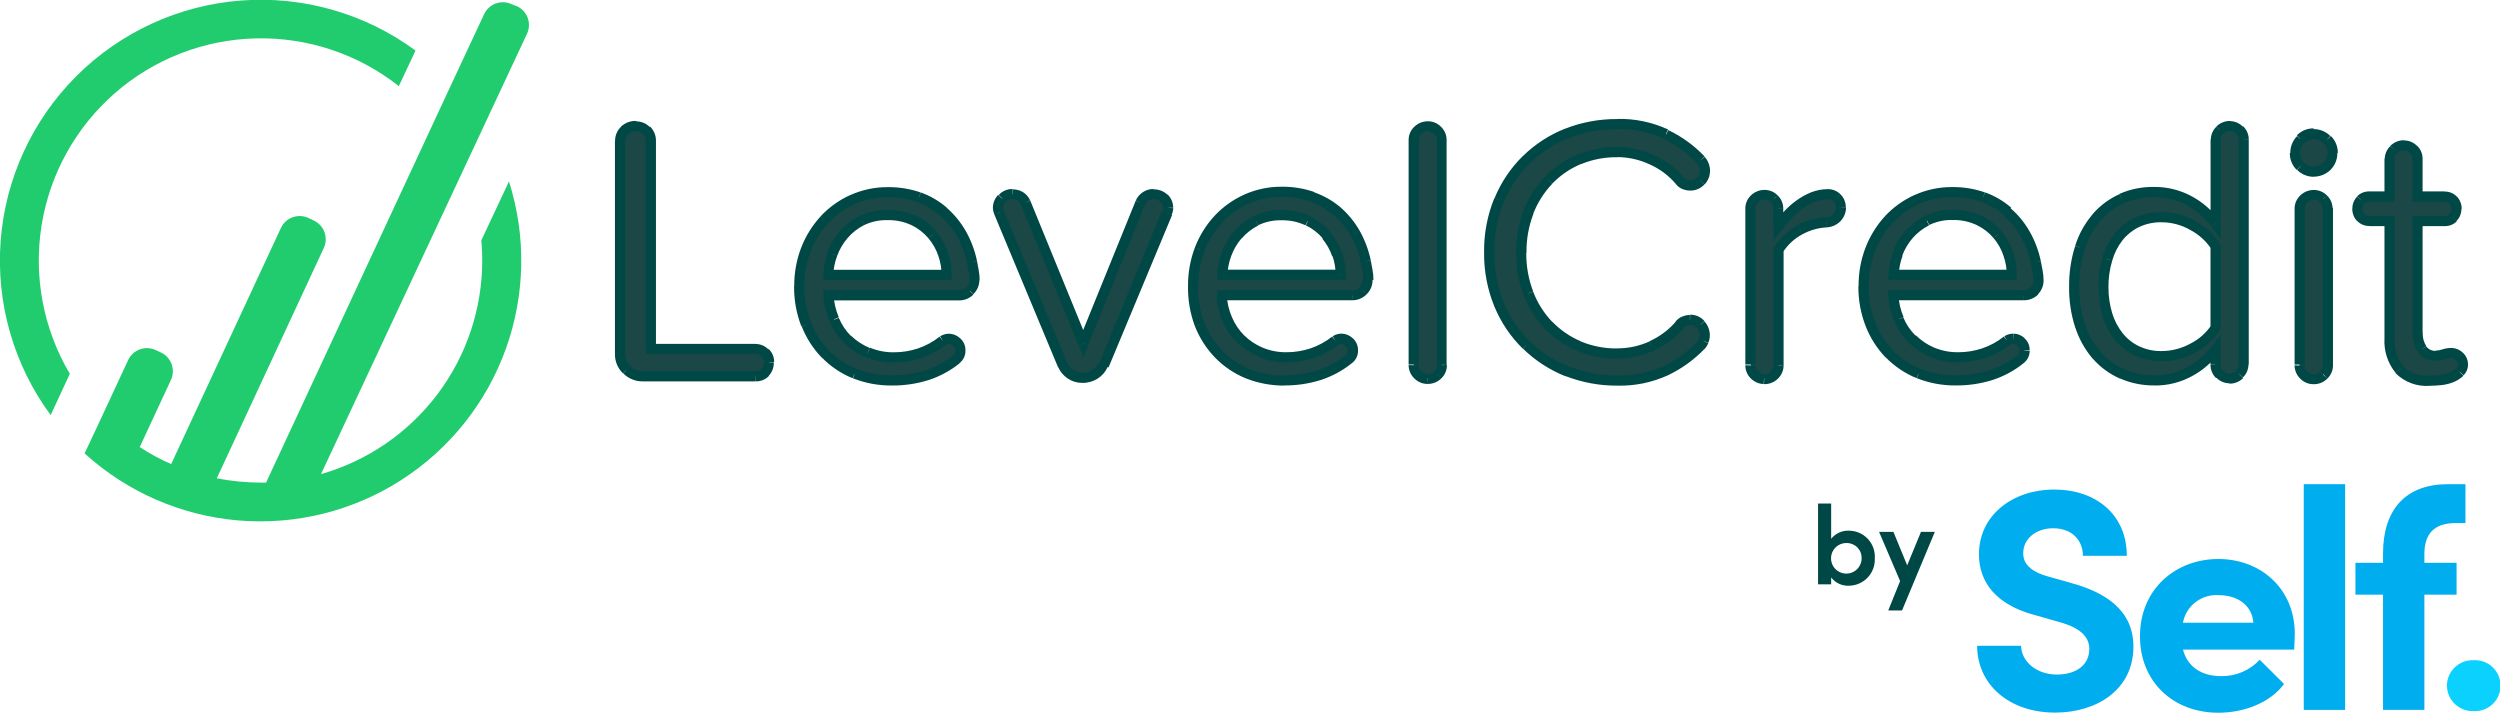 <svg width="4581" height="1306" viewBox="0 0 4581 1306" fill="none" xmlns="http://www.w3.org/2000/svg">
<g clip-path="url(#clip0_10_3983)">
<path fill-rule="evenodd" clip-rule="evenodd" d="M761.395 92.672C669.321 24.9 555.996 -7.642 441.975 0.95C327.955 9.542 220.791 58.698 139.922 139.502C59.053 220.307 9.836 327.407 1.198 441.376C-7.441 555.346 25.072 668.636 92.838 760.697L127.952 684.943C79.472 603.142 61.158 506.963 76.185 413.079C91.213 319.196 138.634 233.53 210.227 170.933C281.82 108.336 373.071 72.755 468.158 70.36C563.245 67.965 656.172 98.907 730.828 157.821L761.395 92.672ZM937.597 7.702C933.079 5.573 928.185 4.358 923.196 4.127C918.208 3.896 913.222 4.652 908.527 6.354C903.831 8.055 899.519 10.667 895.837 14.04C892.155 17.414 889.177 21.481 887.073 26.009L828.086 152.266L795.372 222.591L487.555 884.302H477.83C450.779 884.28 423.793 881.659 397.244 876.474L593.529 454.019C597.602 444.996 597.979 434.738 594.579 425.441C591.18 416.143 584.274 408.546 575.341 404.274L565.236 399.476C560.718 397.348 555.824 396.133 550.835 395.902C545.846 395.67 540.861 396.427 536.166 398.128C531.47 399.83 527.158 402.442 523.476 405.815C519.794 409.188 516.816 413.256 514.712 417.784L313.627 850.466C293.61 841.656 274.347 831.226 256.03 819.28L313.374 695.927C317.486 686.89 317.884 676.601 314.482 667.274C311.08 657.947 304.151 650.327 295.186 646.056L285.334 641.51C280.816 639.382 275.922 638.167 270.933 637.936C265.944 637.704 260.959 638.461 256.263 640.162C251.568 641.864 247.255 644.476 243.574 647.85C239.892 651.223 236.914 655.29 234.81 659.818L177.844 782.287L154.982 830.769C232.799 901.607 331.822 944.804 436.698 953.663C541.574 962.523 646.445 936.55 735.051 879.772C823.658 822.994 891.05 738.582 926.78 639.624C962.509 540.665 964.58 432.689 932.671 332.434L882.147 440.005V442.53C883.157 453.977 883.663 465.593 883.663 477.377C883.638 565.841 854.791 651.89 801.487 722.507C748.182 793.125 673.32 844.469 588.224 868.773L965.638 61.992C967.771 57.484 968.993 52.599 969.234 47.618C969.474 42.636 968.727 37.657 967.038 32.964C965.348 28.272 962.747 23.96 959.386 20.274C956.024 16.589 951.968 13.604 947.449 11.489L937.597 7.702Z" fill="#21CC6F"/>
<path fill-rule="evenodd" clip-rule="evenodd" d="M3052.53 245.822C3024.63 233.009 2994.17 226.747 2963.48 227.515C2931.95 227.273 2900.66 233.014 2871.27 244.433C2843.43 255.34 2818.05 271.695 2796.62 292.537C2774.86 313.55 2757.66 338.822 2746.1 366.776C2721.85 428.32 2721.85 496.764 2746.1 558.307C2757.66 586.261 2774.86 611.534 2796.62 632.546C2818.09 653.309 2843.46 669.615 2871.27 680.524C2900.64 692.043 2931.94 697.829 2963.48 697.569C2993.94 698.289 3024.16 692.117 3051.9 679.514C3075.87 668.163 3097.6 652.596 3116.06 633.557C3118.27 630.873 3120.1 627.899 3121.49 624.718C3122.85 621.482 3123.54 618.002 3123.51 614.492C3123.54 607.308 3120.88 600.373 3116.06 595.048C3113.66 592.322 3110.71 590.145 3107.4 588.663C3104.08 587.182 3100.49 586.431 3096.86 586.463C3093.2 586.506 3089.58 587.324 3086.25 588.862C3082.92 590.357 3079.98 592.604 3077.66 595.427C3063.38 611.689 3045.7 624.619 3025.87 633.304C3006.04 642.277 2984.49 646.843 2962.72 646.687C2938.71 646.913 2914.91 642.275 2892.74 633.051C2871.77 624.324 2852.78 611.439 2836.92 595.174C2820.86 578.256 2808.29 558.352 2799.91 536.591C2782.06 488.533 2782.06 435.666 2799.91 387.608C2808.32 365.978 2820.9 346.205 2836.92 329.404C2852.78 313.139 2871.77 300.255 2892.74 291.527C2914.91 282.304 2938.71 277.665 2962.72 277.891C2984.55 278.044 3006.1 282.911 3025.87 292.158C3045.29 300.927 3062.54 313.858 3076.4 330.035C3078.45 333.173 3081.47 335.563 3084.99 336.853C3088.35 338.254 3091.96 338.983 3095.6 338.999C3099.2 339.079 3102.77 338.387 3106.09 336.972C3109.4 335.556 3112.37 333.45 3114.8 330.793C3119.63 325.625 3122.3 318.802 3122.25 311.728C3122.23 304.44 3119.59 297.402 3114.8 291.906C3096.98 272.931 3075.88 257.32 3052.53 245.822ZM1402.04 682.292C1404.46 679.818 1406.36 676.87 1407.6 673.634C1408.83 670.398 1409.39 666.941 1409.24 663.479C1409.3 660.255 1408.7 657.051 1407.46 654.073C1406.22 651.095 1404.37 648.408 1402.04 646.182C1399.76 643.847 1397.02 642.003 1394.01 640.765C1390.99 639.527 1387.74 638.922 1384.48 638.985H1192.99V258.069C1193.05 254.468 1192.37 250.894 1191.01 247.561C1189.65 244.227 1187.63 241.203 1185.07 238.668C1182.51 236.134 1179.46 234.142 1176.12 232.811C1172.77 231.48 1169.19 230.838 1165.59 230.924C1161.7 230.744 1157.83 231.344 1154.18 232.689C1150.54 234.033 1147.2 236.095 1144.37 238.752C1141.69 241.195 1139.57 244.184 1138.16 247.517C1136.74 250.85 1136.06 254.449 1136.16 258.069V648.581C1136.16 653.958 1137.22 659.281 1139.29 664.246C1141.35 669.21 1144.38 673.717 1148.19 677.507C1152.01 681.297 1156.54 684.296 1161.52 686.33C1166.5 688.365 1171.83 689.395 1177.21 689.362H1384.86C1388.05 689.37 1391.21 688.749 1394.15 687.536C1397.1 686.323 1399.78 684.541 1402.04 682.292ZM1777.18 533.435C1779.83 530.871 1781.93 527.788 1783.35 524.378C1784.76 520.967 1785.45 517.303 1785.39 513.612C1785.4 507.682 1784.86 501.763 1783.75 495.937C1782.61 490.003 1781.47 484.573 1780.59 479.523C1776.9 461.5 1770.42 444.163 1761.39 428.137C1752.67 413.04 1741.54 399.476 1728.42 387.987C1715.23 376.529 1700.03 367.623 1683.58 361.726C1665.54 355.368 1646.51 352.248 1627.37 352.509C1604.83 352.252 1582.51 356.905 1561.95 366.145C1542.55 374.869 1525.07 387.357 1510.54 402.885C1495.83 418.874 1484.3 437.513 1476.56 457.807C1468.19 479.167 1463.9 501.909 1463.93 524.849C1463.58 548.967 1467.87 572.926 1476.56 595.427C1484.51 615.739 1496.4 634.277 1511.55 649.97C1526.57 665.325 1544.64 677.367 1564.6 685.322C1586.16 693.941 1609.21 698.231 1632.43 697.947C1654.26 698.176 1676 694.98 1696.84 688.478C1716.56 682.077 1734.93 672.105 1751.03 659.06C1753.34 657.15 1755.21 654.765 1756.52 652.066C1757.82 649.367 1758.53 646.419 1758.59 643.423C1758.65 640.427 1758.06 637.453 1756.86 634.704C1755.67 631.956 1753.89 629.497 1751.66 627.496C1747.98 623.954 1743.13 621.887 1738.02 621.688C1733.9 621.687 1729.87 622.87 1726.4 625.097C1713.67 635.231 1699.27 643.051 1683.83 648.202C1668.81 653.209 1653.06 655.725 1637.23 655.651C1620.82 655.919 1604.52 652.825 1589.35 646.561C1575.62 640.538 1563.15 631.97 1552.6 621.31C1542.26 610.946 1534.03 598.685 1528.35 585.2C1522.39 571.259 1518.89 556.395 1517.99 541.263H1757.22C1760.91 541.387 1764.58 540.757 1768.01 539.411C1771.44 538.065 1774.56 536.031 1777.18 533.435ZM1735.37 503.891C1735.27 491.001 1733.1 478.211 1728.93 466.014C1724.55 453.047 1717.78 441.014 1708.97 430.536C1699.62 419.57 1688.1 410.669 1675.12 404.4C1659.92 397.268 1643.27 393.767 1626.49 394.174C1610.36 393.77 1594.36 397.279 1579.88 404.4C1567.23 410.576 1555.91 419.152 1546.54 429.652C1537.68 440.044 1530.75 451.929 1526.07 464.751C1521.46 476.883 1518.77 489.664 1518.12 502.628L1735.37 503.891ZM2139.56 390.26C2140.94 387.521 2141.63 384.488 2141.58 381.422C2141.61 378.111 2140.96 374.83 2139.65 371.787C2138.35 368.744 2136.42 366.005 2134 363.746C2130.94 360.693 2127.18 358.434 2123.05 357.165C2118.92 355.896 2114.54 355.656 2110.3 356.465C2106.05 357.274 2102.07 359.108 2098.69 361.807C2095.32 364.506 2092.65 367.989 2090.93 371.953L1985.46 630.148L1879.99 371.953C1877.93 367.296 1874.57 363.332 1870.32 360.533C1866.06 357.734 1861.09 356.22 1855.99 356.17C1852.47 356.048 1848.96 356.696 1845.71 358.069C1842.46 359.443 1839.54 361.51 1837.17 364.125C1832.64 368.754 1830.07 374.947 1829.97 381.422C1829.92 384.488 1830.62 387.521 1832 390.26L1948.45 669.666C1951.72 676.741 1956.93 682.741 1963.48 686.963C1969.75 691.312 1977.21 693.606 1984.83 693.528H1985.46C1993.61 693.699 2001.62 691.411 2008.45 686.963C2014.93 682.768 2020.03 676.75 2023.1 669.666L2139.56 390.26ZM2506.62 513.612C2506.63 517.292 2505.92 520.938 2504.51 524.34C2503.11 527.741 2501.04 530.829 2498.43 533.425C2495.82 536.021 2492.73 538.073 2489.32 539.462C2485.91 540.851 2482.26 541.549 2478.58 541.515H2239.72C2240.62 556.648 2244.12 571.512 2250.08 585.453C2255.76 598.938 2264 611.199 2274.33 621.562C2284.88 632.222 2297.35 640.79 2311.09 646.814C2326.26 653.078 2342.55 656.171 2358.96 655.904C2374.8 655.977 2390.54 653.461 2405.57 648.455C2421 643.304 2435.41 635.483 2448.13 625.35C2451.6 623.123 2455.63 621.939 2459.76 621.941C2464.86 622.14 2469.72 624.207 2473.4 627.749C2475.63 629.749 2477.4 632.208 2478.6 634.957C2479.79 637.705 2480.38 640.679 2480.32 643.675C2480.26 646.672 2479.55 649.62 2478.25 652.319C2476.95 655.017 2475.08 657.403 2472.77 659.313C2456.66 672.357 2438.29 682.329 2418.58 688.731C2397.73 695.233 2376 698.428 2354.16 698.2C2330.94 698.484 2307.89 694.194 2286.33 685.574C2266.39 677.59 2248.33 665.551 2233.28 650.222C2218.13 634.529 2206.24 615.991 2198.29 595.679C2189.6 573.179 2185.31 549.219 2185.66 525.102C2185.64 502.161 2189.92 479.419 2198.29 458.06C2206.03 437.765 2217.57 419.127 2232.27 403.138C2246.83 387.637 2264.3 375.153 2283.68 366.397C2304.09 357.081 2326.29 352.299 2348.73 352.383C2367.86 352.122 2386.89 355.242 2404.94 361.599C2421.38 367.497 2436.59 376.402 2449.78 387.861C2462.89 399.35 2474.03 412.914 2482.74 428.01C2491.9 444.139 2498.47 461.607 2502.2 479.776C2503.21 484.826 2504.22 490.255 2505.35 496.189C2506.32 501.944 2506.74 507.778 2506.62 513.612ZM2450.53 466.014C2454.71 478.211 2456.88 491.001 2456.98 503.891H2239.72C2240.38 490.927 2243.06 478.146 2247.68 466.014C2252.36 453.163 2259.33 441.269 2268.27 430.914C2277.57 420.389 2288.86 411.807 2301.49 405.663C2315.99 398.584 2331.97 395.077 2348.1 395.436C2364.88 395.03 2381.53 398.531 2396.73 405.663C2409.7 411.932 2421.23 420.832 2430.58 431.798C2439.25 441.899 2446.01 453.493 2450.53 466.014ZM2642.02 668.025C2642.05 671.335 2641.4 674.616 2640.09 677.66C2638.79 680.703 2636.86 683.441 2634.44 685.7C2632.04 688.148 2629.17 690.081 2626 691.384C2622.83 692.686 2619.43 693.33 2616 693.276C2612.67 693.296 2609.37 692.634 2606.31 691.331C2603.25 690.028 2600.48 688.112 2598.19 685.7C2595.77 683.441 2593.85 680.703 2592.54 677.66C2591.24 674.616 2590.58 671.335 2590.61 668.025V255.417C2590.64 252.208 2591.32 249.039 2592.63 246.106C2593.93 243.174 2595.82 240.541 2598.19 238.373C2600.69 235.853 2603.69 233.887 2607 232.604C2610.3 231.32 2613.85 230.748 2617.39 230.924C2623.96 230.921 2630.27 233.477 2634.99 238.05C2639.71 242.623 2642.45 248.853 2642.65 255.417L2642.02 668.025ZM3373.98 378.518C3374.09 382.082 3373.47 385.629 3372.16 388.948C3370.86 392.267 3368.9 395.29 3366.41 397.835C3361.36 403.079 3354.48 406.157 3347.21 406.421C3330.36 407.11 3313.86 411.416 3298.83 419.046C3282.82 427.632 3269.29 440.199 3259.55 455.534V668.025C3259.58 671.335 3258.92 674.616 3257.62 677.66C3256.31 680.703 3254.39 683.441 3251.97 685.7C3249.56 688.163 3246.66 690.106 3243.47 691.409C3240.28 692.712 3236.85 693.347 3233.4 693.276H3232.77C3226.2 692.864 3220.01 690.082 3215.34 685.448C3213.01 683.189 3211.17 680.478 3209.94 677.481C3208.7 674.485 3208.09 671.266 3208.14 668.025V380.79C3208.12 377.587 3208.78 374.416 3210.06 371.481C3211.35 368.545 3213.23 365.911 3215.59 363.746C3218.11 361.247 3221.11 359.286 3224.41 357.984C3227.71 356.682 3231.24 356.065 3234.79 356.17C3238.02 356.192 3241.21 356.876 3244.17 358.179C3247.12 359.482 3249.78 361.376 3251.97 363.746C3254.35 365.904 3256.25 368.535 3257.56 371.47C3258.86 374.404 3259.54 377.579 3259.55 380.79V413.491C3264.47 407.052 3270.28 400.865 3276.6 393.416C3283.03 386.339 3290.13 379.911 3297.82 374.225C3305.69 368.656 3314.16 363.996 3323.08 360.337C3331.9 356.722 3341.34 354.878 3350.87 354.908C3353.93 354.861 3356.96 355.442 3359.79 356.615C3362.61 357.788 3365.17 359.527 3367.29 361.726C3369.5 363.965 3371.24 366.631 3372.39 369.561C3373.54 372.491 3374.08 375.624 3373.98 378.77V378.518ZM3728.28 533.182C3730.92 530.6 3733 527.514 3734.41 524.108C3735.82 520.702 3736.53 517.046 3736.49 513.36C3736.47 507.425 3735.88 501.506 3734.73 495.684C3733.59 489.75 3732.58 484.321 3731.69 479.271C3727.92 461.099 3721.31 443.631 3712.12 427.505C3703.49 412.385 3692.39 398.814 3679.28 387.356C3666.04 375.896 3650.79 366.991 3634.31 361.094C3616.26 354.737 3597.23 351.617 3578.1 351.878C3555.56 351.632 3533.24 356.285 3512.67 365.513C3493.29 374.269 3475.82 386.754 3461.26 402.254C3446.6 418.25 3435.11 436.889 3427.41 457.176C3419.04 478.536 3414.76 501.277 3414.78 524.218C3414.5 548.33 3418.78 572.278 3427.41 594.796C3435.41 615.083 3447.29 633.613 3462.4 649.339C3477.49 664.671 3495.6 676.708 3515.58 684.691C3537.13 693.336 3560.18 697.627 3583.41 697.316C3605.24 697.526 3626.97 694.331 3647.82 687.847C3667.49 681.416 3685.81 671.446 3701.88 658.429C3704.42 656.577 3706.45 654.112 3707.78 651.263C3709.1 648.414 3709.68 645.276 3709.46 642.142C3709.57 639.243 3709.01 636.358 3707.83 633.71C3706.65 631.061 3704.87 628.719 3702.64 626.865C3698.91 623.324 3694.02 621.26 3688.87 621.057C3684.76 621.069 3680.73 622.252 3677.25 624.466C3664.56 634.574 3650.2 642.392 3634.81 647.571C3619.78 652.56 3604.04 655.076 3588.21 655.02C3571.75 655.287 3555.42 652.193 3540.21 645.93C3526.51 639.906 3514.08 631.337 3503.58 620.678C3493.16 610.355 3484.88 598.086 3479.2 584.569C3473.23 570.641 3469.76 555.766 3468.97 540.632H3708.07C3711.75 540.852 3715.44 540.328 3718.91 539.092C3722.38 537.855 3725.57 535.931 3728.28 533.435V533.182ZM3686.47 503.891C3686.33 490.994 3684.12 478.205 3679.91 466.014C3675.57 453.053 3668.85 441.019 3660.08 430.536C3650.68 419.567 3639.11 410.667 3626.1 404.4C3610.91 397.255 3594.25 393.753 3577.47 394.174C3561.34 393.814 3545.36 397.321 3530.86 404.4C3518.23 410.545 3506.94 419.127 3497.64 429.652C3488.71 440.007 3481.73 451.9 3477.05 464.751C3472.42 476.872 3469.77 489.663 3469.22 502.628L3686.47 503.891ZM4103.3 685.827C4105.72 683.547 4107.63 680.784 4108.91 677.717C4110.2 674.65 4110.82 671.348 4110.75 668.025V255.417C4110.75 252.217 4110.09 249.05 4108.8 246.117C4107.52 243.184 4105.65 240.547 4103.3 238.373C4101.1 236.02 4098.44 234.145 4095.48 232.864C4092.53 231.582 4089.34 230.922 4086.12 230.924C4082.58 230.794 4079.05 231.388 4075.75 232.669C4072.45 233.95 4069.44 235.891 4066.92 238.373C4064.57 240.547 4062.7 243.184 4061.41 246.117C4060.13 249.05 4059.47 252.217 4059.47 255.417V410.082C4046.66 392.288 4029.88 377.72 4010.46 367.533C3991.01 357.256 3969.31 351.964 3947.3 352.13C3926.63 351.973 3906.16 356.279 3887.31 364.756C3869.5 372.915 3853.61 384.748 3840.7 399.476C3827.16 415.487 3816.94 434.027 3810.64 454.019C3796.32 500.887 3796.32 550.959 3810.64 597.826C3817.16 617.715 3827.55 636.121 3841.2 651.99C3854.05 666.637 3869.96 678.276 3887.81 686.079C3906.51 694.145 3926.69 698.189 3947.05 697.947C3969.43 698.218 3991.49 692.694 4011.09 681.913C4029.85 671.884 4046.16 657.827 4058.84 640.753V668.025C4058.78 671.327 4059.41 674.605 4060.7 677.649C4061.98 680.692 4063.88 683.435 4066.29 685.7C4068.58 688.112 4071.35 690.028 4074.41 691.331C4077.47 692.634 4080.77 693.296 4084.1 693.276C4087.72 693.541 4091.35 693.024 4094.75 691.76C4098.15 690.497 4101.24 688.516 4103.8 685.953L4103.3 685.827ZM4059.47 599.972V450.989C4049.11 435.131 4034.96 422.111 4018.29 413.112C4000.62 402.813 3980.52 397.408 3960.06 397.456C3944.68 397.23 3929.44 400.466 3915.47 406.926C3902.43 413.2 3890.96 422.3 3881.88 433.566C3872.42 445.63 3865.34 459.385 3861.04 474.094C3856.14 490.479 3853.72 507.499 3853.84 524.597C3853.66 541.699 3856.09 558.728 3861.04 575.1C3865.37 589.682 3872.45 603.307 3881.88 615.249C3890.92 626.548 3902.41 635.655 3915.47 641.889C3929.44 648.349 3944.68 651.585 3960.06 651.359C3980.42 651.427 4000.47 646.3 4018.29 636.46C4035.19 628.19 4049.65 615.657 4060.23 600.098L4059.47 599.972ZM4263.58 254.534C4260.39 251.239 4256.56 248.632 4252.33 246.873C4248.09 245.114 4243.54 244.241 4238.95 244.307C4234.47 244.29 4230.03 245.188 4225.9 246.946C4221.77 248.705 4218.05 251.287 4214.95 254.534C4211.66 257.722 4209.05 261.551 4207.29 265.785C4205.53 270.02 4204.66 274.569 4204.72 279.154C4204.64 283.666 4205.51 288.144 4207.27 292.298C4209.04 296.453 4211.65 300.19 4214.95 303.269C4218.1 306.435 4221.83 308.948 4225.95 310.66C4230.07 312.372 4234.49 313.25 4238.95 313.243C4243.52 313.299 4248.04 312.445 4252.27 310.733C4256.5 309.02 4260.35 306.483 4263.58 303.269C4266.92 300.212 4269.57 296.481 4271.35 292.324C4273.14 288.166 4274.02 283.677 4273.94 279.154C4274.06 274.615 4273.25 270.099 4271.56 265.886C4269.86 261.673 4267.32 257.852 4264.09 254.66L4263.58 254.534ZM4264.97 668.151C4265.01 671.461 4264.35 674.743 4263.04 677.786C4261.74 680.829 4259.82 683.567 4257.39 685.827C4255 688.274 4252.12 690.208 4248.95 691.51C4245.78 692.812 4242.38 693.456 4238.95 693.402C4235.62 693.422 4232.33 692.76 4229.26 691.457C4226.2 690.154 4223.44 688.238 4221.14 685.827C4218.72 683.567 4216.8 680.829 4215.49 677.786C4214.19 674.743 4213.53 671.461 4213.57 668.151V380.79C4213.57 377.579 4214.25 374.404 4215.56 371.47C4216.86 368.535 4218.76 365.904 4221.14 363.746C4223.63 361.203 4226.63 359.214 4229.93 357.909C4233.24 356.603 4236.79 356.011 4240.34 356.17C4246.87 356.517 4253.03 359.307 4257.59 363.986C4262.16 368.665 4264.79 374.89 4264.97 381.422V668.151ZM4506.86 681.786C4508.66 680.013 4510.09 677.888 4511.05 675.543C4512 673.198 4512.47 670.682 4512.41 668.151C4512.46 665.322 4511.9 662.516 4510.77 659.923C4509.64 657.33 4507.96 655.012 4505.85 653.126C4501.71 649.152 4496.17 646.973 4490.44 647.066C4485.87 647.127 4481.35 647.938 4477.05 649.465C4472.52 650.936 4467.79 651.702 4463.03 651.738C4458.16 652.062 4453.28 651.143 4448.86 649.067C4444.44 646.991 4440.62 643.826 4437.77 639.869C4432.01 630.838 4429.15 620.268 4429.55 609.568V405.284H4478.94C4481.85 405.389 4484.74 404.897 4487.45 403.838C4490.15 402.779 4492.61 401.177 4494.67 399.129C4496.73 397.081 4498.35 394.632 4499.42 391.934C4500.5 389.235 4501.01 386.345 4500.92 383.442C4501.14 377.288 4498.91 371.299 4494.73 366.776C4492.7 364.657 4490.24 362.989 4487.52 361.88C4484.8 360.77 4481.88 360.245 4478.94 360.337H4429.55V290.769C4429.36 284.312 4426.7 278.174 4422.12 273.618C4417.54 269.062 4411.39 266.434 4404.92 266.276C4401.37 266.116 4397.82 266.708 4394.52 268.014C4391.21 269.319 4388.21 271.308 4385.73 273.851C4383.36 275.995 4381.47 278.605 4380.16 281.517C4378.86 284.429 4378.17 287.579 4378.15 290.769V360.337H4341.14C4338.24 360.212 4335.34 360.691 4332.63 361.744C4329.92 362.798 4327.46 364.402 4325.41 366.456C4323.35 368.51 4321.75 370.968 4320.69 373.675C4319.64 376.381 4319.16 379.278 4319.29 382.179C4319.15 385.23 4319.63 388.276 4320.69 391.138C4321.76 394.001 4323.38 396.621 4325.48 398.845C4327.49 400.961 4329.92 402.628 4332.62 403.738C4335.32 404.847 4338.22 405.374 4341.14 405.284H4378.15V619.921C4376.81 640.515 4383.3 660.854 4396.34 676.862C4403.57 683.959 4412.23 689.423 4421.76 692.886C4431.28 696.349 4441.43 697.73 4451.53 696.937C4458.88 696.915 4466.22 696.451 4473.51 695.548C4480.21 694.829 4486.76 693.127 4492.96 690.498C4498.25 688.545 4503.13 685.635 4507.36 681.913L4506.86 681.786Z" fill="#1B4746"/>
<path d="M3052.53 245.822L3056.57 237.489L3052.53 245.822ZM2871.27 244.433L2874.68 253.145L2871.27 244.433ZM2797.13 292.537L2803.57 299.229L2797.13 292.537ZM2746.6 366.776L2737.89 363.241L2746.6 366.776ZM2746.6 558.307L2737.89 561.843L2746.6 558.307ZM2797.13 632.546L2803.57 625.855L2797.13 632.546ZM2871.78 680.524L2875.19 671.812L2871.78 680.524ZM3052.65 679.514L3048.61 671.055L3052.65 679.514ZM3116.82 633.556L3123.51 639.996L3116.82 633.556ZM3122.25 624.718L3130.84 628.38L3122.25 624.718ZM3087.01 588.862L3090.92 597.321L3087.01 588.862ZM3078.42 595.427L3085.49 601.487L3078.42 595.427ZM3026.63 633.304L3030.42 641.889L3026.63 633.304ZM2894.01 633.304L2897.67 624.718L2894.01 633.304ZM2801.17 536.591L2809.89 533.182L2801.17 536.591ZM2801.17 387.608L2809.89 391.143L2801.17 387.608ZM2838.18 329.404L2844.87 335.843L2838.18 329.404ZM2894.01 291.527L2897.67 300.112L2894.01 291.527ZM3027.39 291.527L3023.48 299.986L3027.39 291.527ZM3077.91 329.404L3085.49 323.975L3077.91 329.404ZM3086.5 336.222L3089.91 327.636L3086.5 336.222ZM3116.31 330.161L3109.37 323.849L3116.31 330.161ZM3116.31 291.274L3123.39 285.214L3116.31 291.274ZM1402.04 681.408L1408.61 687.973L1402.04 681.408ZM1402.04 645.298L1395.34 651.864L1402.04 645.298ZM1193 638.985H1183.65V648.329H1193V638.985ZM1184.79 238.752L1191.35 232.06L1184.79 238.752ZM1143.99 238.752L1137.55 231.934L1143.99 238.752ZM1147.78 677.494L1141.21 684.059L1147.78 677.494ZM1777.18 533.435L1783.75 540L1777.18 533.435ZM1783.75 495.558L1792.84 493.79L1783.75 495.558ZM1780.59 479.144L1789.81 477.503L1780.59 479.144ZM1761.39 428.137L1769.47 423.465L1761.39 428.137ZM1728.42 387.987L1734.61 380.917L1728.42 387.987ZM1683.58 361.726L1680.42 370.437L1683.58 361.726ZM1561.95 366.145L1565.86 374.604L1561.95 366.145ZM1510.29 402.885L1517.11 409.324L1510.29 402.885ZM1476.31 457.807L1467.59 454.398L1476.31 457.807ZM1476.31 595.427L1485.02 591.892L1476.31 595.427ZM1511.3 649.97L1517.99 643.405L1511.3 649.97ZM1696.59 688.478L1693.81 679.514L1696.59 688.478ZM1750.78 659.06L1745.35 651.611L1750.78 659.06ZM1751.41 627.496L1757.47 620.299L1751.41 627.496ZM1726.15 625.097L1721.22 617.143L1726.15 625.097ZM1589.1 646.561L1592.77 637.975L1589.1 646.561ZM1552.35 621.31L1545.78 628.001L1552.35 621.31ZM1528.09 585.2L1519.51 588.862L1528.09 585.2ZM1517.74 541.263V531.92H1508.77V541.894L1517.74 541.263ZM1728.55 465.509L1719.71 468.539L1728.55 465.509ZM1734.99 503.386V512.729H1744.34V503.891L1734.99 503.386ZM1708.59 430.157L1715.79 424.223L1708.59 430.157ZM1674.74 404.022L1670.57 412.355L1674.74 404.022ZM1579.5 404.022L1583.67 412.228L1579.5 404.022ZM1546.16 429.273L1539.08 423.213L1546.16 429.273ZM1526.07 466.014L1534.79 469.17L1526.07 466.014ZM1518.12 503.891H1508.77V513.486H1518.37L1518.12 503.891ZM2139.05 390.26L2130.72 386.093L2139.05 390.26ZM2100.28 360.337L2105.33 368.165L2100.28 360.337ZM2090.43 371.952L2081.84 368.038L2090.43 371.952ZM1985.46 630.147L1976.87 633.683L1985.59 654.894L1994.18 633.683L1985.46 630.147ZM1879.99 371.952L1888.58 368.417L1879.99 371.952ZM1870.02 360.337L1875.07 352.383L1870.02 360.337ZM1832.12 390.26L1840.71 386.724L1832.12 390.26ZM1948.58 669.666L1939.99 673.201L1948.58 669.666ZM2022.6 669.666L2031.19 673.453L2022.6 669.666ZM2239.72 541.768V532.425H2229.87L2230.5 542.399L2239.72 541.768ZM2250.08 585.705L2241.49 589.367L2250.08 585.705ZM2274.33 621.814L2267.76 628.506L2274.33 621.814ZM2311.09 647.066L2307.3 655.525L2311.09 647.066ZM2405.57 648.707L2408.6 657.545L2405.57 648.707ZM2448.13 625.602L2443.21 617.648L2448.13 625.602ZM2472.77 659.565L2467.33 652.116L2472.77 659.565ZM2418.2 688.099L2415.42 679.135L2418.2 688.099ZM2232.9 649.591L2239.6 643.026L2232.9 649.591ZM2197.92 595.048L2206.63 591.513L2197.92 595.048ZM2197.92 457.428L2189.2 454.019L2197.92 457.428ZM2231.89 402.507L2238.71 408.946L2231.89 402.507ZM2283.3 365.766L2279.38 357.307L2283.3 365.766ZM2404.94 361.347L2401.78 370.059L2404.94 361.347ZM2449.78 387.608L2455.97 380.538L2449.78 387.608ZM2482.74 427.758L2474.66 432.429L2482.74 427.758ZM2502.2 479.523L2511.42 477.882L2502.2 479.523ZM2456.98 503.891V513.234H2466.32V503.891H2456.98ZM2450.53 466.014L2441.69 469.044L2450.53 466.014ZM2239.72 503.891H2230.38V513.486H2239.98L2239.72 503.891ZM2247.68 466.014L2238.84 462.731L2247.68 466.014ZM2268.27 430.914L2275.34 436.975L2268.27 430.914ZM2301.49 405.663L2297.19 397.33L2301.49 405.663ZM2396.73 405.663L2392.56 413.996L2396.73 405.663ZM2430.58 431.798L2423.5 437.858L2430.58 431.798ZM2598.19 238.752L2604.76 245.317L2598.19 238.752ZM2634.44 238.752L2627.87 245.317L2634.44 238.752ZM3366.41 398.466L3373.1 405.032L3366.41 398.466ZM3347.21 407.052V416.395V407.052ZM3298.83 419.677L3303.25 428.01L3298.83 419.677ZM3259.55 456.166L3251.72 450.989L3250.2 453.262V456.166H3259.55ZM3251.97 685.7L3245.4 679.135L3251.97 685.7ZM3232.77 693.276L3232.14 702.493H3232.77V693.276ZM3215.34 685.448L3221.91 678.756L3215.34 685.448ZM3215.34 363.493L3208.77 356.802L3215.34 363.493ZM3251.72 363.493L3258.28 356.802L3251.72 363.493ZM3259.3 413.238H3249.95V440.762L3266.62 419.677L3259.3 413.238ZM3276.35 393.164L3269.4 386.851L3276.35 393.164ZM3322.58 360.084L3319.04 351.373L3322.58 360.084ZM3366.78 361.473L3360.22 368.038L3366.78 361.473ZM3728.03 533.182L3734.6 539.748L3728.03 533.182ZM3731.44 479.271L3740.54 477.629L3731.44 479.271ZM3711.86 427.505L3703.78 432.177L3711.86 427.505ZM3679.02 387.356L3685.09 380.285L3679.02 387.356ZM3634.06 361.094L3630.9 369.806L3634.06 361.094ZM3512.42 365.513L3516.34 373.972L3512.42 365.513ZM3461.26 402.885L3468.09 409.324L3461.26 402.885ZM3427.41 457.807L3418.7 454.398L3427.41 457.807ZM3427.41 595.427L3436.13 591.892L3427.41 595.427ZM3515.83 685.322L3512.29 694.033L3515.83 685.322ZM3648.08 688.478L3645.17 679.514L3648.08 688.478ZM3702.14 659.06L3696.71 651.611L3702.14 659.06ZM3702.9 627.496L3696.83 634.567L3702.9 627.496ZM3677.63 625.097L3672.71 617.143L3677.63 625.097ZM3504.46 621.562L3497.89 628.254L3504.46 621.562ZM3479.2 585.453L3487.79 581.791L3479.2 585.453ZM3468.97 541.515V532.172H3458.99L3459.62 542.146L3468.97 541.515ZM3679.65 465.761L3688.5 462.857L3679.65 465.761ZM3686.22 503.638V512.981H3695.57V503.891L3686.22 503.638ZM3659.82 430.409L3667.02 424.475L3659.82 430.409ZM3625.85 404.274L3621.68 412.607L3625.85 404.274ZM3530.61 404.274L3526.31 395.941L3530.61 404.274ZM3469.22 503.891H3459.88V513.486H3469.6L3469.22 503.891ZM4103.8 238.752L4097.23 245.317L4103.8 238.752ZM4067.42 238.752L4073.99 245.317L4067.42 238.752ZM4059.97 410.461L4052.39 415.89L4069.19 439.121V410.461H4059.97ZM4010.96 367.912L4015.26 359.579L4010.96 367.912ZM3811.77 597.826L3820.62 594.796L3811.77 597.826ZM3842.34 651.99L3835.27 658.177L3842.34 651.99ZM3888.95 686.079L3885.16 694.539L3888.95 686.079ZM4012.23 681.913L4016.77 690.119L4012.23 681.913ZM4059.97 640.753H4069.19V612.219L4052.39 635.198L4059.97 640.753ZM4059.97 451.368H4069.19V448.59L4067.8 446.318L4059.97 451.368ZM4059.97 600.477L4067.8 605.527L4069.19 603.255V600.477H4059.97ZM4018.8 413.87L4014.12 421.95L4018.8 413.87ZM3882.38 434.323L3889.71 440.131L3882.38 434.323ZM3861.54 474.852L3870.51 477.503L3861.54 474.852ZM3861.54 575.857L3870.38 573.079L3861.54 575.857ZM3882.38 616.007L3875.18 621.941L3882.38 616.007ZM4018.8 637.218L4023.22 645.425L4018.8 637.218ZM4264.09 254.912L4270.66 248.347L4264.09 254.912ZM4215.46 254.912L4208.89 248.347L4215.46 254.912ZM4507.36 681.913L4500.79 675.347L4507.36 681.913ZM4506.35 653.253L4512.79 646.435L4506.35 653.253ZM4477.55 649.591L4480.58 658.429L4477.55 649.591ZM4429.93 405.284V395.941H4420.59V405.284H4429.93ZM4495.11 399.098L4488.54 392.532L4495.11 399.098ZM4429.93 360.337H4420.59V369.68H4429.93V360.337ZM4422.48 273.851L4415.79 280.416L4422.48 273.851ZM4386.1 273.851L4392.67 280.416L4386.1 273.851ZM4378.53 360.337V369.68H4387.87V360.337H4378.53ZM4378.53 405.284H4387.87V395.941H4378.53V405.284ZM4396.71 677.494L4389.77 683.68L4396.71 677.494ZM4473.89 696.18L4475.03 705.523L4473.89 696.18ZM4493.34 691.13L4497.13 699.715L4493.34 691.13ZM2963.48 236.605C2992.77 235.87 3021.84 241.829 3048.48 254.029L3056.57 237.236C3027.42 223.766 2995.58 217.157 2963.48 217.919V236.605ZM2875.06 252.892C2903.24 241.915 2933.24 236.388 2963.48 236.605V218.172C2930.77 217.885 2898.31 223.886 2867.86 235.848L2875.06 252.892ZM2803.44 298.976C2824.03 279.031 2848.37 263.368 2875.06 252.892L2868.24 235.595C2839.17 247.035 2812.71 264.211 2790.43 286.098L2803.44 298.976ZM2755.57 370.185C2766.49 343.425 2782.78 319.189 2803.44 298.976L2790.81 285.593C2768.34 307.578 2750.59 333.913 2738.65 362.988L2755.57 370.185ZM2738.14 462.226C2737.7 430.686 2743.63 399.381 2755.57 370.185L2738.27 362.988C2725.41 394.475 2719.01 428.221 2719.45 462.226H2738.14ZM2755.57 554.393C2743.62 525.156 2737.69 493.808 2738.14 462.226H2719.45C2719 496.273 2725.4 530.062 2738.27 561.59L2755.57 554.393ZM2803.44 625.602C2782.81 605.366 2766.52 581.136 2755.57 554.393L2738.27 561.59C2750.24 590.648 2767.99 616.977 2790.43 638.985L2803.44 625.602ZM2875.06 671.56C2848.38 661.128 2824.04 645.507 2803.44 625.602L2790.81 638.985C2813.16 660.788 2839.6 677.952 2868.62 689.488L2875.06 671.56ZM2963.48 687.973C2933.23 688.212 2903.21 682.64 2875.06 671.56L2868.24 688.983C2898.7 700.885 2931.15 706.883 2963.86 706.659L2963.48 687.973ZM3048.11 670.802C3021.57 682.879 2992.63 688.752 2963.48 687.973V706.659C2995.42 707.446 3027.12 700.97 3056.19 687.721L3048.11 670.802ZM3109.49 626.865C3091.86 645.109 3071.06 659.997 3048.11 670.802L3056.19 687.721C3081.15 675.853 3103.79 659.603 3123.01 639.743L3109.49 626.865ZM3113.15 620.678C3112.13 623.049 3110.77 625.259 3109.11 627.244L3123.39 639.869C3126.24 636.53 3128.58 632.786 3130.33 628.759L3113.15 620.678ZM3114.42 614.239C3114.48 616.452 3114.05 618.651 3113.15 620.678L3130.33 628.127C3132.2 623.736 3133.14 619.01 3133.11 614.239H3114.42ZM3109.24 600.982C3112.64 604.553 3114.5 609.313 3114.42 614.239H3133.11C3133.06 604.895 3129.55 595.902 3123.26 588.988L3109.24 600.982ZM3096.61 595.553C3099 595.378 3101.39 595.78 3103.59 596.725C3105.79 597.67 3107.72 599.13 3109.24 600.982L3123.26 588.357C3120.03 584.607 3116.01 581.612 3111.49 579.583C3106.97 577.554 3102.07 576.541 3097.11 576.615L3096.61 595.553ZM3089.91 597.068C3092.01 596.075 3094.29 595.557 3096.61 595.553V577.12C3091.54 577.137 3086.54 578.257 3081.96 580.402L3089.91 597.068ZM3084.48 601.108C3086 599.402 3087.84 598.026 3089.91 597.068L3081.96 580.15C3077.45 582.281 3073.45 585.335 3070.21 589.114L3084.48 601.108ZM3029.92 642.773C3051.06 633.348 3069.86 619.381 3084.99 601.866L3070.84 589.24C3057.52 604.691 3040.96 617.019 3022.34 625.35L3029.92 642.773ZM2963.48 656.914C2986.37 656.941 3009.02 652.122 3029.92 642.773L3022.34 625.729C3003.84 634.069 2983.77 638.373 2963.48 638.354V656.914ZM2889.84 642.773C2913.17 652.476 2938.21 657.372 2963.48 657.166V638.48C2940.75 638.745 2918.2 634.452 2897.17 625.855L2889.84 642.773ZM2830.98 602.497C2847.67 619.761 2867.7 633.462 2889.84 642.773L2897.17 625.602C2877.29 617.277 2859.33 604.991 2844.37 589.493L2830.98 602.497ZM2791.95 540.884C2800.76 563.797 2814.03 584.737 2830.98 602.497L2844.37 589.872C2829.16 573.883 2817.27 555.046 2809.38 534.445L2791.95 540.884ZM2777.93 463.11C2777.69 489.683 2782.45 516.065 2791.95 540.884L2809.38 534.066C2800.74 511.419 2796.46 487.345 2796.75 463.11H2777.93ZM2791.95 385.083C2782.39 409.974 2777.63 436.449 2777.93 463.11H2797.13C2796.77 438.827 2801.06 414.7 2809.76 392.027L2791.95 385.083ZM2830.98 323.849C2814.09 341.511 2800.83 362.316 2791.95 385.083L2809.38 392.027C2817.3 371.479 2829.19 352.689 2844.37 336.727L2830.98 323.849ZM2889.84 283.573C2867.67 292.837 2847.64 306.544 2830.98 323.849L2844.37 336.474C2859.33 321.013 2877.3 308.769 2897.17 300.491L2889.84 283.573ZM2963.48 269.179C2938.21 268.974 2913.17 273.87 2889.84 283.573L2897.17 300.744C2918.19 292.087 2940.75 287.791 2963.48 288.118V269.179ZM3030.67 284.33C3009.65 274.425 2986.72 269.253 2963.48 269.179V287.865C2984.04 287.979 3004.34 292.544 3022.97 301.249L3030.67 284.33ZM3085.11 324.985C3070.24 307.528 3051.64 293.634 3030.67 284.33L3022.97 301.249C3041.37 309.426 3057.68 321.638 3070.72 336.979L3085.11 324.985ZM3089.91 329.151C3088.11 328.39 3086.58 327.117 3085.49 325.49L3070.34 336.474C3073.49 340.956 3077.88 344.423 3082.97 346.449L3089.91 329.151ZM3097.11 330.54C3094.65 330.532 3092.21 330.061 3089.91 329.151L3082.97 346.449C3087.47 348.253 3092.27 349.195 3097.11 349.226V330.54ZM3109.74 325.364C3108.17 327.131 3106.22 328.516 3104.03 329.413C3101.84 330.31 3099.47 330.696 3097.11 330.54V349.226C3102 349.311 3106.85 348.353 3111.34 346.415C3115.82 344.477 3119.85 341.605 3123.13 337.989L3109.74 325.364ZM3114.8 312.738C3114.85 317.449 3113.03 321.989 3109.74 325.364L3123.51 337.989C3129.94 331.154 3133.51 322.12 3133.49 312.738H3114.8ZM3109.49 298.976C3112.88 302.763 3114.77 307.658 3114.8 312.738H3133.49C3133.34 303.435 3129.9 294.486 3123.76 287.487L3109.49 298.976ZM3048.86 255.039C3071.76 265.867 3092.41 280.9 3109.74 299.355L3123.51 286.729C3104.49 266.654 3081.92 250.261 3056.95 238.373L3048.86 255.039ZM1399.89 663.479C1400.13 665.79 1399.84 668.123 1399.05 670.308C1398.26 672.493 1397 674.474 1395.34 676.105L1407.97 689.362C1411.26 686.043 1413.83 682.095 1415.55 677.756C1417.26 673.416 1418.08 668.775 1417.95 664.111L1399.89 663.479ZM1395.34 652.747C1396.81 654.12 1397.97 655.784 1398.75 657.633C1399.54 659.481 1399.92 661.472 1399.89 663.479H1418.58C1418.63 659.015 1417.76 654.587 1416.05 650.465C1414.33 646.342 1411.8 642.609 1408.61 639.491L1395.34 652.747ZM1384.48 648.329C1386.5 648.246 1388.52 648.597 1390.39 649.36C1392.27 650.122 1393.95 651.277 1395.34 652.747L1407.97 640.122C1404.83 636.934 1401.07 634.417 1396.92 632.724C1392.78 631.031 1388.33 630.198 1383.85 630.274L1384.48 648.329ZM1192.62 648.329H1384.48V630.147H1193L1192.62 648.329ZM1183.27 258.069V638.985H1201.96V258.069H1183.27ZM1178.22 245.443C1179.89 247.084 1181.2 249.053 1182.07 251.226C1182.94 253.399 1183.35 255.729 1183.27 258.069H1201.96C1202.04 253.243 1201.14 248.452 1199.31 243.983C1197.49 239.514 1194.78 235.458 1191.35 232.06L1178.22 245.443ZM1165.59 240.393C1167.92 240.338 1170.25 240.757 1172.42 241.625C1174.59 242.493 1176.56 243.792 1178.22 245.443L1190.85 232.817C1187.42 229.397 1183.34 226.706 1178.85 224.905C1174.35 223.104 1169.54 222.231 1164.7 222.338L1165.59 240.393ZM1150.81 245.569C1152.81 243.773 1155.14 242.391 1157.68 241.502C1160.21 240.614 1162.9 240.237 1165.59 240.393V221.581C1155.36 221.262 1145.42 224.982 1137.92 231.934L1150.81 245.569ZM1145.5 258.195C1145.43 255.834 1145.87 253.485 1146.79 251.308C1147.7 249.13 1149.07 247.173 1150.81 245.569L1138.18 232.06C1134.61 235.407 1131.78 239.459 1129.87 243.958C1127.95 248.458 1127 253.306 1127.06 258.195H1145.5ZM1145.5 648.707V258.069H1126.81V648.581L1145.5 648.707ZM1154.72 670.928C1151.73 668.064 1149.37 664.61 1147.78 660.785C1146.19 656.96 1145.42 652.847 1145.5 648.707H1126.81C1126.71 655.318 1127.97 661.878 1130.51 667.981C1133.05 674.084 1136.82 679.6 1141.59 684.185L1154.72 670.928ZM1177.21 680.145C1173.03 680.242 1168.87 679.473 1165 677.887C1161.13 676.301 1157.63 673.932 1154.72 670.928L1142.09 684.185C1146.73 688.911 1152.28 692.645 1158.4 695.163C1164.52 697.68 1171.09 698.928 1177.71 698.831L1177.21 680.145ZM1384.86 680.145H1176.83V698.831H1384.48L1384.86 680.145ZM1395.72 675.726C1394.33 677.196 1392.64 678.352 1390.77 679.114C1388.9 679.876 1386.88 680.228 1384.86 680.145V698.831C1389.34 698.907 1393.79 698.073 1397.93 696.381C1402.08 694.688 1405.84 692.171 1408.98 688.983L1395.72 675.726ZM1776.42 513.739C1776.41 516.1 1775.93 518.436 1774.99 520.605C1774.06 522.775 1772.7 524.733 1770.99 526.364L1783.62 538.99C1787.16 535.58 1789.97 531.478 1791.86 526.938C1793.75 522.399 1794.68 517.519 1794.61 512.602L1776.42 513.739ZM1774.9 497.83C1775.91 503.074 1776.42 508.4 1776.42 513.739H1795.11C1795.11 507.212 1794.48 500.7 1793.22 494.295L1774.9 497.83ZM1771.75 481.417C1772.76 486.341 1773.77 491.896 1774.9 497.83L1793.22 494.295C1792.12 488.403 1791.11 482.974 1790.19 478.008L1771.75 481.417ZM1753.43 432.556C1762.08 447.875 1768.3 464.443 1771.87 481.669L1790.19 477.756C1786.16 458.627 1779.22 440.231 1769.6 423.213L1753.43 432.556ZM1722.49 394.679C1734.76 405.569 1745.21 418.357 1753.43 432.556L1769.6 423.213C1760.39 407.212 1748.62 392.837 1734.74 380.664L1722.49 394.679ZM1680.55 370.185C1695.9 375.744 1710.11 384.043 1722.49 394.679L1735.12 380.664C1721.02 368.457 1704.79 358.954 1687.25 352.635L1680.55 370.185ZM1627.5 361.599C1645.55 361.367 1663.5 364.272 1680.55 370.185L1686.87 352.635C1667.78 346.01 1647.7 342.721 1627.5 342.913V361.599ZM1565.99 374.225C1585.33 365.607 1606.32 361.299 1627.5 361.599V342.913C1603.6 342.652 1579.94 347.607 1558.16 357.433L1565.99 374.225ZM1517.48 408.946C1531.19 394.275 1547.68 382.472 1565.99 374.225L1558.16 357.307C1537.65 366.542 1519.19 379.761 1503.84 396.194L1517.48 408.946ZM1485.4 460.837C1492.67 441.643 1503.56 424.026 1517.48 408.946L1503.84 396.32C1488.35 413.163 1476.18 432.783 1467.97 454.146L1485.4 460.837ZM1473.78 523.965C1473.73 502.387 1477.67 480.984 1485.4 460.837L1467.97 454.019C1459.43 476.519 1455.15 500.408 1455.34 524.471L1473.78 523.965ZM1486.41 591.008C1477.93 569.679 1473.64 546.916 1473.78 523.965H1455.09C1454.78 549.245 1459.28 574.353 1468.35 597.952L1486.41 591.008ZM1519.38 642.521C1505.03 627.744 1493.82 610.223 1486.41 591.008L1468.98 597.952C1477.4 619.392 1489.98 638.958 1505.99 655.525L1519.38 642.521ZM1569.9 675.852C1550.91 668.405 1533.7 657.049 1519.38 642.521L1505.99 655.146C1521.92 671.503 1541.05 684.397 1562.2 693.023L1569.9 675.852ZM1634.19 687.721C1612.2 687.963 1590.36 683.932 1569.9 675.852L1562.83 693.15C1585.53 702.153 1609.77 706.655 1634.19 706.407V687.721ZM1695.83 678.63C1675.89 684.884 1655.09 687.952 1634.19 687.721V706.407C1657.02 706.636 1679.74 703.27 1701.52 696.432L1695.83 678.63ZM1746.36 650.98C1731.33 663.173 1714.21 672.541 1695.83 678.63L1701.52 696.432C1722.28 689.703 1741.64 679.218 1758.61 665.499L1746.36 650.98ZM1750.4 641.889C1750.58 643.551 1750.34 645.232 1749.7 646.776C1749.06 648.32 1748.04 649.679 1746.74 650.727L1757.6 665.752C1761.34 663.038 1764.35 659.436 1766.36 655.271C1768.37 651.106 1769.31 646.507 1769.09 641.889H1750.4ZM1746.86 633.683C1748.04 634.688 1748.98 635.951 1749.59 637.374C1750.2 638.797 1750.48 640.342 1750.4 641.889H1769.09C1769.19 637.615 1768.32 633.375 1766.55 629.483C1764.78 625.592 1762.15 622.151 1758.86 619.416L1746.86 633.683ZM1739.16 630.147C1742.06 630.403 1744.78 631.652 1746.86 633.683L1758.86 619.416C1753.45 614.504 1746.46 611.683 1739.16 611.461V630.147ZM1732.46 632.041C1734.47 630.796 1736.79 630.14 1739.16 630.147V611.461C1733.3 611.456 1727.56 613.12 1722.61 616.259L1732.46 632.041ZM1688 656.156C1704.4 650.656 1719.7 642.323 1733.22 631.536L1721.73 616.89C1709.84 626.301 1696.42 633.603 1682.07 638.48L1688 656.156ZM1638.36 664.111C1655.23 664.139 1671.99 661.454 1688 656.156L1682.07 638.48C1667.97 643.157 1653.22 645.544 1638.36 645.551V664.111ZM1586.7 654.136C1603.04 661.02 1620.64 664.418 1638.36 664.111V645.551C1623.2 645.81 1608.15 642.93 1594.15 637.092L1586.7 654.136ZM1546.66 628.254C1558.05 639.471 1571.47 648.426 1586.2 654.641L1593.65 637.597C1580.87 632.297 1569.22 624.629 1559.29 614.997L1546.66 628.254ZM1520.39 589.114C1526.5 603.753 1535.43 617.051 1546.66 628.254L1559.29 615.628C1549.78 606.118 1542.23 594.836 1537.06 582.422L1520.39 589.114ZM1508.77 541.768C1509.7 557.952 1513.47 573.848 1519.88 588.735L1537.06 581.412C1531.49 568.489 1528.24 554.684 1527.46 540.631L1508.77 541.768ZM1757.35 531.793H1518.12V550.479H1757.35V531.793ZM1769.98 526.364C1766.65 529.768 1762.11 531.719 1757.35 531.793V550.479C1762.25 550.55 1767.12 549.624 1771.66 547.757C1776.2 545.891 1780.31 543.123 1783.75 539.621L1769.98 526.364ZM1719.45 468.918C1723.31 480.09 1725.32 491.819 1725.39 503.638H1744.08C1743.95 489.803 1741.61 476.078 1737.14 462.984L1719.45 468.918ZM1701.14 436.47C1709.23 446.038 1715.44 457.047 1719.45 468.918L1737.14 462.984C1732.39 448.919 1725.07 435.86 1715.54 424.475L1701.14 436.47ZM1670.32 412.607C1682.15 418.314 1692.65 426.444 1701.14 436.47L1715.54 423.844C1705.36 411.841 1692.8 402.082 1678.66 395.184L1670.32 412.607ZM1625.86 403.39C1641.19 402.96 1656.42 406.116 1670.32 412.607L1678.66 395.815C1662.16 388.071 1644.08 384.267 1625.86 384.704V403.39ZM1583.42 412.481C1596.65 406.141 1611.19 403.026 1625.86 403.39V384.704C1608.36 384.39 1591.05 388.242 1575.33 395.941L1583.42 412.481ZM1553.1 436.217C1561.52 426.362 1571.83 418.291 1583.42 412.481L1574.96 395.941C1561.16 402.835 1548.88 412.406 1538.83 424.096L1553.1 436.217ZM1534.16 468.413C1538.52 456.646 1544.93 445.745 1553.1 436.217L1538.83 423.591C1529.23 434.797 1521.7 447.623 1516.6 461.468L1534.16 468.413ZM1526.83 504.017C1527.37 491.835 1529.84 479.817 1534.16 468.413L1516.6 461.973C1511.78 475.441 1509.13 489.591 1508.77 503.891L1526.83 504.017ZM1734.74 494.421H1517.48V512.981H1734.74V494.421ZM2131.1 380.79C2131.11 382.403 2130.76 383.998 2130.09 385.462L2146.76 393.921C2148.68 389.985 2149.72 385.675 2149.79 381.295L2131.1 380.79ZM2126.3 369.68C2127.83 371.093 2129.05 372.812 2129.88 374.726C2130.7 376.64 2131.12 378.706 2131.1 380.79H2149.79C2149.82 376.249 2148.92 371.75 2147.16 367.563C2145.41 363.375 2142.82 359.586 2139.56 356.423L2126.3 369.68ZM2113.67 364.882C2115.99 364.772 2118.31 365.141 2120.48 365.966C2122.65 366.792 2124.63 368.056 2126.3 369.68L2139.56 357.054C2136.13 353.733 2132.08 351.129 2127.63 349.395C2123.19 347.661 2118.44 346.831 2113.67 346.954V364.882ZM2104.7 367.533C2107.37 365.806 2110.48 364.885 2113.67 364.882V346.322C2106.96 346.265 2100.38 348.151 2094.72 351.751L2104.7 367.533ZM2098.26 375.109C2099.58 371.987 2101.83 369.345 2104.7 367.533L2094.72 351.751C2088.76 355.513 2084.05 360.963 2081.21 367.407L2098.26 375.109ZM1993.55 633.051L2098.38 374.73L2081.08 367.786L1976.24 625.981L1993.55 633.051ZM1870.65 374.856L1976.24 633.051L1993.55 625.981L1887.95 367.786L1870.65 374.856ZM1864.46 367.533C1867.26 369.416 1869.49 372.038 1870.9 375.109L1887.82 367.407C1885.09 361.288 1880.66 356.076 1875.07 352.383L1864.46 367.533ZM1855.36 364.882C1858.59 364.882 1861.74 365.802 1864.46 367.533L1875.07 352.383C1869.36 348.785 1862.74 346.901 1855.99 346.954L1855.36 364.882ZM1842.73 369.806C1844.31 368.061 1846.27 366.708 1848.47 365.854C1850.66 364.999 1853.02 364.666 1855.36 364.882V346.322C1850.62 346.249 1845.92 347.178 1841.57 349.05C1837.22 350.921 1833.31 353.692 1830.1 357.18L1842.73 369.806ZM1838.06 380.79C1838.07 378.741 1838.49 376.713 1839.29 374.827C1840.09 372.941 1841.26 371.234 1842.73 369.806L1828.96 357.18C1822.83 363.514 1819.39 371.976 1819.36 380.79H1838.06ZM1839.07 385.462C1838.39 383.998 1838.05 382.403 1838.06 380.79H1819.36C1819.44 385.17 1820.47 389.48 1822.4 393.416L1839.07 385.462ZM1955.91 665.373L1839.32 386.093L1822.14 393.29L1938.6 672.57L1955.91 665.373ZM1966.89 677.999C1961.97 674.714 1958.1 670.063 1955.78 664.616L1938.73 672.191C1942.46 680.845 1948.6 688.249 1956.41 693.528L1966.89 677.999ZM1982.94 682.923C1977.21 682.981 1971.6 681.261 1966.89 677.999L1956.41 693.528C1964.23 698.835 1973.48 701.652 1982.94 701.609V682.923ZM1983.57 682.923H1982.94V701.609H1983.57V682.923ZM2001.38 677.873C1996.09 681.318 1989.88 683.079 1983.57 682.923V701.609C1993.51 701.731 2003.26 698.92 2011.61 693.528L2001.38 677.873ZM2012.74 665.247C2010.26 670.469 2006.31 674.856 2001.38 677.873L2011.61 693.528C2019.66 688.379 2025.99 680.951 2029.8 672.191L2012.74 665.247ZM2129.2 386.093L2014.01 666.004L2031.31 673.201L2147.77 393.921L2129.2 386.093ZM2504.09 539.369C2507.63 535.959 2510.44 531.856 2512.33 527.317C2514.22 522.777 2515.16 517.898 2515.08 512.981H2496.38C2496.39 515.345 2495.91 517.685 2494.98 519.856C2494.04 522.028 2492.67 523.985 2490.95 525.607L2504.09 539.369ZM2477.69 550.227C2482.6 550.297 2487.47 549.371 2492 547.505C2496.54 545.638 2500.65 542.87 2504.09 539.369L2491.46 526.743C2489.74 528.517 2487.68 529.915 2485.4 530.85C2483.11 531.785 2480.66 532.235 2478.2 532.172L2477.69 550.227ZM2238.46 550.227H2477.69V531.541H2239.72L2238.46 550.227ZM2257.41 581.16C2251.83 568.236 2248.58 554.431 2247.81 540.379L2229.24 541.515C2230.06 557.703 2233.78 573.612 2240.23 588.483L2257.41 581.16ZM2279.64 614.365C2270.13 604.855 2262.58 593.574 2257.41 581.16L2240.23 588.483C2246.34 603.122 2255.27 616.42 2266.5 627.622L2279.64 614.365ZM2313.49 636.965C2300.89 631.61 2289.41 623.945 2279.64 614.365L2267.01 626.991C2278.41 638.185 2291.83 647.137 2306.54 653.379L2313.49 636.965ZM2357.7 645.425C2342.54 645.67 2327.49 642.79 2313.49 636.965L2306.04 654.01C2322.37 660.894 2339.97 664.291 2357.7 663.984V645.425ZM2401.4 638.354C2387.3 643.031 2372.55 645.418 2357.7 645.425V663.984C2374.56 664.013 2391.32 661.327 2407.34 656.03L2401.4 638.354ZM2441.06 616.764C2429.17 626.174 2415.76 633.477 2401.4 638.354L2407.34 656.03C2423.76 650.502 2439.1 642.173 2452.68 631.41L2441.06 616.764ZM2458.49 611.335C2452.63 611.33 2446.89 612.994 2441.95 616.133L2451.8 631.915C2453.81 630.67 2456.13 630.014 2458.49 630.021V611.335ZM2478.2 619.289C2472.79 614.377 2465.8 611.557 2458.49 611.335V630.147C2461.39 630.403 2464.11 631.652 2466.2 633.683L2478.2 619.289ZM2488.43 641.763C2488.52 637.489 2487.65 633.248 2485.88 629.357C2484.11 625.466 2481.48 622.024 2478.2 619.289L2465.57 633.556C2466.74 634.562 2467.68 635.824 2468.29 637.248C2468.9 638.671 2469.18 640.216 2469.1 641.763H2488.43ZM2476.93 665.626C2480.68 662.911 2483.69 659.31 2485.69 655.144C2487.7 650.979 2488.64 646.381 2488.43 641.763H2469.73C2469.91 643.425 2469.67 645.105 2469.03 646.65C2468.39 648.194 2467.37 649.553 2466.07 650.601L2476.93 665.626ZM2420.22 696.306C2440.99 689.577 2460.34 679.092 2477.31 665.373L2465.69 650.854C2450.47 663.114 2433.13 672.485 2414.54 678.504L2420.22 696.306ZM2352.9 706.28C2375.72 706.509 2398.44 703.144 2420.22 696.306L2414.54 678.504C2394.6 684.758 2373.79 687.825 2352.9 687.594V706.28ZM2282.8 693.276C2305.51 702.251 2329.74 706.753 2354.16 706.533V688.226C2332.16 688.468 2310.33 684.437 2289.87 676.358L2282.8 693.276ZM2226.59 655.399C2242.54 671.728 2261.67 684.618 2282.8 693.276L2289.87 675.979C2271.1 668.454 2254.11 657.102 2239.98 642.647L2226.59 655.399ZM2189.58 597.826C2198 619.266 2210.58 638.832 2226.59 655.399L2239.98 642.773C2225.63 627.996 2214.42 610.475 2207.01 591.26L2189.58 597.826ZM2176.95 523.839C2176.43 549.078 2180.72 574.185 2189.58 597.826L2207.01 590.882C2198.75 569.51 2194.67 546.749 2195.01 523.839H2176.95ZM2189.58 453.388C2181.04 475.887 2176.76 499.776 2176.95 523.839H2195.64C2195.59 502.261 2199.53 480.858 2207.26 460.711L2189.58 453.388ZM2225.45 395.562C2209.95 412.406 2197.78 432.025 2189.58 453.388L2207.01 460.206C2214.27 441.012 2225.17 423.394 2239.09 408.314L2225.45 395.562ZM2279.76 356.675C2259.26 365.911 2240.8 379.129 2225.45 395.562L2239.09 408.188C2252.8 393.517 2269.29 381.715 2287.59 373.467L2279.76 356.675ZM2349.11 342.156C2325.21 341.894 2301.55 346.849 2279.76 356.675L2287.59 373.594C2306.94 364.976 2327.93 360.667 2349.11 360.968V342.156ZM2408.47 351.878C2389.39 345.252 2369.31 341.963 2349.11 342.156V360.842C2367.16 360.609 2385.11 363.514 2402.16 369.427L2408.47 351.878ZM2456.34 379.907C2442.09 367.839 2425.74 358.508 2408.09 352.383L2401.78 369.932C2417.13 375.491 2431.33 383.79 2443.71 394.426L2456.34 379.907ZM2491.21 422.455C2482 406.455 2470.22 392.08 2456.34 379.907L2443.71 393.921C2455.99 404.811 2466.44 417.6 2474.66 431.798L2491.21 422.455ZM2511.79 476.998C2507.77 457.87 2500.83 439.474 2491.21 422.455L2475.04 431.798C2483.69 447.117 2489.91 463.686 2493.48 480.912L2511.79 476.998ZM2514.83 493.538C2513.65 487.646 2512.64 482.217 2511.79 477.251L2493.48 480.66C2494.36 485.584 2495.37 491.139 2496.51 497.073L2514.83 493.538ZM2516.72 512.981C2516.72 506.454 2516.08 499.942 2514.83 493.538L2496.51 497.073C2497.52 502.316 2498.02 507.643 2498.03 512.981H2516.72ZM2466.2 503.386C2466.06 489.551 2463.72 475.826 2459.25 462.731L2441.57 468.665C2445.42 479.838 2447.43 491.566 2447.5 503.386H2466.2ZM2239.6 512.729H2456.85V494.169H2239.6V512.729ZM2238.71 462.226C2233.73 475.498 2230.87 489.475 2230.25 503.638L2248.94 504.269C2249.54 492.096 2252.01 480.087 2256.27 468.665L2238.71 462.226ZM2260.94 424.349C2251.34 435.555 2243.81 448.381 2238.71 462.226L2256.27 468.665C2260.63 456.898 2267.05 445.998 2275.22 436.47L2260.94 424.349ZM2297.07 396.194C2283.3 403.121 2271.02 412.688 2260.94 424.349L2275.22 436.975C2283.66 427.149 2293.96 419.083 2305.53 413.238L2297.07 396.194ZM2347.59 384.957C2330.1 384.643 2312.78 388.494 2297.07 396.194L2305.53 412.733C2318.76 406.394 2333.3 403.278 2347.97 403.643L2347.59 384.957ZM2400.39 396.067C2383.89 388.324 2365.81 384.52 2347.59 384.957V403.643C2362.93 403.213 2378.15 406.369 2392.05 412.86L2400.39 396.067ZM2437.27 424.728C2427.1 412.725 2414.54 402.966 2400.39 396.067L2392.94 412.986C2404.79 418.725 2415.32 426.849 2423.88 436.848L2437.27 424.728ZM2458.87 463.236C2454.12 449.171 2446.8 436.112 2437.27 424.728L2423 437.353C2431.01 446.959 2437.17 457.959 2441.19 469.801L2458.87 463.236ZM2641.14 693.276C2644.41 690.121 2647 686.334 2648.76 682.145C2650.52 677.955 2651.41 673.452 2651.37 668.908H2632.93C2632.96 670.995 2632.56 673.066 2631.73 674.982C2630.9 676.899 2629.67 678.616 2628.13 680.019L2641.14 693.276ZM2615.87 703.503C2620.56 703.589 2625.21 702.727 2629.55 700.969C2633.89 699.212 2637.83 696.595 2641.14 693.276L2628.5 680.65C2626.97 682.228 2625.12 683.47 2623.07 684.296C2621.03 685.121 2618.84 685.514 2616.63 685.448L2615.87 703.503ZM2591.5 693.276C2594.65 696.546 2598.44 699.139 2602.63 700.897C2606.82 702.655 2611.33 703.542 2615.87 703.503V684.817C2613.77 684.826 2611.69 684.405 2609.76 683.58C2607.82 682.755 2606.08 681.543 2604.63 680.019L2591.5 693.276ZM2581.14 668.908C2581.12 673.46 2582.03 677.967 2583.81 682.155C2585.59 686.344 2588.21 690.128 2591.5 693.276L2604.13 680.65C2602.61 679.227 2601.4 677.506 2600.57 675.595C2599.74 673.683 2599.32 671.622 2599.33 669.54L2581.14 668.908ZM2581.14 256.049V668.025H2599.83V255.417L2581.14 256.049ZM2591.5 232.312C2588.26 235.365 2585.67 239.041 2583.89 243.121C2582.11 247.2 2581.17 251.598 2581.14 256.049H2599.83C2599.84 254.062 2600.28 252.1 2601.1 250.293C2601.93 248.486 2603.13 246.876 2604.63 245.569L2591.5 232.312ZM2616.76 222.212C2607.33 222.105 2598.25 225.737 2591.5 232.312L2604.13 244.938C2605.8 243.343 2607.79 242.106 2609.96 241.303C2612.13 240.5 2614.45 240.147 2616.76 240.267V222.212ZM2640.5 232.312C2637.42 229.136 2633.73 226.607 2629.65 224.873C2625.57 223.139 2621.19 222.234 2616.76 222.212V240.898C2618.73 240.901 2620.69 241.318 2622.5 242.123C2624.3 242.928 2625.92 244.102 2627.24 245.569L2640.5 232.312ZM2650.74 256.049C2650.73 251.606 2649.81 247.212 2648.06 243.132C2646.3 239.052 2643.73 235.371 2640.5 232.312L2627.87 244.938C2629.37 246.245 2630.57 247.855 2631.4 249.662C2632.23 251.468 2632.66 253.43 2632.67 255.417L2650.74 256.049ZM2650.74 668.908V255.417H2632.93V668.025L2650.74 668.908ZM3372.47 405.284C3379.01 398.503 3382.68 389.455 3382.7 380.033H3364.01C3364.08 384.724 3362.31 389.256 3359.08 392.659L3372.47 405.284ZM3347.21 416.647C3356.76 416.182 3365.78 412.123 3372.47 405.284L3359.08 392.659C3355.75 396.089 3351.23 398.12 3346.45 398.34L3347.21 416.647ZM3302.75 429.273C3316.45 421.822 3331.63 417.51 3347.21 416.647L3346.2 397.961C3327.99 398.974 3310.21 403.837 3294.03 412.228L3302.75 429.273ZM3266.75 462.605C3275.68 448.583 3288.08 437.102 3302.75 429.273L3294.03 412.607C3276.65 422.006 3261.92 435.643 3251.21 452.252L3266.75 462.605ZM3268.26 669.287V456.418H3249.7V668.025L3268.26 669.287ZM3258.03 693.655C3261.3 690.5 3263.9 686.713 3265.66 682.523C3267.42 678.334 3268.3 673.83 3268.26 669.287H3249.7C3249.7 671.369 3249.28 673.431 3248.45 675.342C3247.63 677.254 3246.42 678.975 3244.9 680.398L3258.03 693.655ZM3232.77 703.881C3237.46 703.982 3242.11 703.127 3246.46 701.369C3250.8 699.611 3254.74 696.986 3258.03 693.655L3245.4 681.029C3243.83 682.598 3241.96 683.833 3239.89 684.658C3237.83 685.482 3235.62 685.88 3233.4 685.827L3232.77 703.881ZM3232.14 703.881H3232.77V685.195H3232.14V703.881ZM3208.01 693.276C3214.24 699.614 3222.63 703.359 3231.51 703.755L3232.77 685.195C3228.43 684.964 3224.33 683.117 3221.28 680.019L3208.01 693.276ZM3198.16 669.287C3198.1 673.744 3198.93 678.168 3200.63 682.291C3202.32 686.414 3204.83 690.151 3208.01 693.276L3221.28 680.65C3219.83 679.271 3218.69 677.603 3217.92 675.754C3217.16 673.905 3216.8 671.917 3216.86 669.918L3198.16 669.287ZM3198.16 381.8V668.025H3216.86V380.79L3198.16 381.8ZM3208.39 358.064C3205.17 361.123 3202.6 364.803 3200.84 368.883C3199.08 372.964 3198.17 377.358 3198.16 381.8H3216.86C3216.87 379.827 3217.3 377.878 3218.1 376.075C3218.91 374.272 3220.07 372.654 3221.53 371.321L3208.39 358.064ZM3233.65 347.964C3224.23 347.856 3215.14 351.489 3208.39 358.064L3221.02 370.69C3222.7 369.078 3224.68 367.822 3226.85 366.997C3229.02 366.173 3231.33 365.797 3233.65 365.892V347.964ZM3257.4 358.064C3254.32 354.882 3250.63 352.349 3246.55 350.615C3242.47 348.88 3238.09 347.979 3233.65 347.964V365.008C3235.66 365.048 3237.63 365.494 3239.45 366.319C3241.28 367.143 3242.91 368.33 3244.26 369.806L3257.4 358.064ZM3267.63 381.8C3267.62 377.358 3266.71 372.964 3264.95 368.883C3263.19 364.803 3260.62 361.123 3257.4 358.064L3244.77 370.69C3246.24 372.017 3247.43 373.631 3248.25 375.433C3249.08 377.235 3249.53 379.187 3249.57 381.169L3267.63 381.8ZM3267.63 414.501V381.8H3249.06V414.501H3267.63ZM3268.52 388.113C3262.07 395.31 3255.89 402.128 3250.96 408.693L3265.74 420.309C3270.54 414.164 3276.09 407.599 3282.41 400.613L3268.52 388.113ZM3291.25 367.786C3282.98 373.745 3275.36 380.559 3268.52 388.113L3282.41 400.739C3288.38 394.126 3295.02 388.159 3302.24 382.937L3291.25 367.786ZM3318.16 352.635C3308.58 356.532 3299.55 361.623 3291.25 367.786L3302.24 382.811C3309.39 377.729 3317.1 373.493 3325.23 370.185L3318.16 352.635ZM3349.48 346.575C3338.75 346.57 3328.11 348.627 3318.16 352.635L3325.23 369.932C3332.93 366.82 3341.17 365.233 3349.48 365.261V346.575ZM3372.47 356.044C3369.47 353.005 3365.89 350.6 3361.94 348.973C3357.99 347.346 3353.75 346.531 3349.48 346.575V365.261C3351.32 365.177 3353.15 365.494 3354.85 366.192C3356.55 366.89 3358.08 367.951 3359.33 369.301L3372.47 356.044ZM3382.19 379.78C3382.27 375.372 3381.44 370.995 3379.77 366.915C3378.1 362.835 3375.61 359.137 3372.47 356.044L3359.84 369.301C3361.25 370.644 3362.35 372.276 3363.07 374.085C3363.79 375.894 3364.11 377.837 3364.01 379.78H3382.19ZM3726.01 514.623C3725.99 516.994 3725.49 519.337 3724.53 521.508C3723.58 523.68 3722.19 525.633 3720.45 527.248L3733.71 539.874C3737.23 536.446 3740.02 532.34 3741.91 527.805C3743.8 523.269 3744.75 518.399 3744.7 513.486L3726.01 514.623ZM3724.49 498.714C3725.5 503.957 3726.01 509.284 3726.01 514.623H3744.7C3744.7 508.095 3744.07 501.584 3742.81 495.179L3724.49 498.714ZM3721.34 482.301C3722.22 487.225 3723.23 492.78 3724.49 498.714L3742.81 495.179C3741.67 489.245 3740.66 483.816 3739.65 478.892L3721.34 482.301ZM3702.9 433.439C3711.55 448.759 3717.77 465.327 3721.34 482.553L3739.65 478.639C3735.68 459.495 3728.73 441.091 3719.06 424.096L3702.9 433.439ZM3671.95 395.562C3684.26 406.419 3694.71 419.213 3702.9 433.439L3719.06 424.096C3709.94 408.041 3698.15 393.653 3684.2 381.548L3671.95 395.562ZM3630.77 370.059C3646.13 375.586 3660.35 383.889 3672.71 394.552L3685.34 380.538C3671.26 368.299 3655.03 358.794 3637.47 352.509L3630.77 370.059ZM3577.72 361.473C3595.77 361.23 3613.72 364.136 3630.77 370.059L3637.09 352.509C3618.01 345.861 3597.92 342.572 3577.72 342.787V361.473ZM3516.21 374.099C3535.56 365.496 3556.55 361.188 3577.72 361.473V342.787C3553.83 342.525 3530.16 347.48 3508.38 357.307L3516.21 374.099ZM3467.71 408.819C3481.43 394.171 3497.92 382.372 3516.21 374.099L3508.38 357.18C3487.89 366.448 3469.44 379.662 3454.06 396.067L3467.71 408.819ZM3435.75 460.711C3442.97 441.524 3453.82 423.906 3467.71 408.819L3454.06 396.194C3438.56 413.01 3426.43 432.639 3418.32 454.019L3435.75 460.711ZM3424 523.839C3423.93 502.247 3427.92 480.834 3435.75 460.711L3418.32 453.893C3409.72 476.376 3405.44 500.276 3405.69 524.344L3424 523.839ZM3436 590.882C3427.74 569.51 3423.67 546.749 3424 523.839H3405.31C3404.97 549.132 3409.52 574.253 3418.7 597.826L3436 590.882ZM3468.97 642.394C3454.71 627.552 3443.5 610.049 3436 590.882L3418.7 597.826C3427.03 619.283 3439.57 638.858 3455.58 655.399L3468.97 642.394ZM3519.49 675.726C3500.51 668.266 3483.3 656.911 3468.97 642.394L3455.58 655.02C3471.56 671.38 3490.73 684.274 3511.91 692.897L3519.49 675.726ZM3583.78 687.594C3561.79 687.849 3539.95 683.818 3519.49 675.726L3512.42 693.023C3535.12 702.039 3559.36 706.542 3583.78 706.28V687.594ZM3645.3 678.504C3625.4 684.759 3604.64 687.827 3583.78 687.594V706.28C3606.61 706.499 3629.33 703.133 3651.11 696.306L3645.3 678.504ZM3696.45 650.854C3681.27 663.164 3663.92 672.541 3645.3 678.504L3651.11 696.306C3671.87 689.577 3691.23 679.092 3708.2 665.373L3696.45 650.854ZM3700.5 641.763C3700.67 643.425 3700.43 645.105 3699.79 646.65C3699.15 648.194 3698.13 649.553 3696.83 650.601L3707.82 665.626C3711.38 662.981 3714.27 659.532 3716.24 655.561C3718.22 651.59 3719.23 647.208 3719.19 642.773L3700.5 641.763ZM3696.96 633.556C3698.14 634.562 3699.07 635.824 3699.68 637.248C3700.3 638.671 3700.57 640.216 3700.5 641.763H3719.19C3719.3 637.499 3718.45 633.265 3716.7 629.374C3714.95 625.484 3712.35 622.037 3709.08 619.289L3696.96 633.556ZM3689.25 630.021C3692.15 630.277 3694.87 631.526 3696.96 633.556L3709.59 619.289C3704.13 614.369 3697.1 611.549 3689.76 611.335L3689.25 630.021ZM3682.56 631.915C3684.57 630.67 3686.89 630.014 3689.25 630.021V611.335C3683.39 611.33 3677.65 612.994 3672.71 616.133L3682.56 631.915ZM3638.1 656.03C3654.53 650.531 3669.88 642.198 3683.44 631.41L3671.82 616.764C3659.95 626.2 3646.53 633.505 3632.16 638.354L3638.1 656.03ZM3588.58 663.984C3605.41 664.004 3622.13 661.318 3638.1 656.03L3632.16 638.354C3618.11 643.052 3603.4 645.44 3588.58 645.425V663.984ZM3536.92 654.01C3553.25 660.923 3570.85 664.321 3588.58 663.984V645.425C3573.38 645.683 3558.29 642.803 3544.25 636.965L3536.92 654.01ZM3497.39 627.622C3508.78 638.84 3522.19 647.795 3536.92 654.01L3544.25 636.965C3531.68 631.639 3520.23 623.969 3510.53 614.365L3497.39 627.622ZM3470.99 588.483C3477.15 603.128 3486.12 616.425 3497.39 627.622L3510.02 614.997C3500.47 605.491 3492.88 594.211 3487.66 581.791L3470.99 588.483ZM3460 541.515C3460.94 557.686 3464.66 573.574 3470.99 588.483L3488.17 581.16C3482.64 568.229 3479.43 554.424 3478.7 540.379L3460 541.515ZM3708.45 531.541H3469.22V550.227H3708.33L3708.45 531.541ZM3721.72 526.112C3720 527.886 3717.94 529.284 3715.65 530.219C3713.37 531.153 3710.92 531.604 3708.45 531.541V550.227C3713.38 550.285 3718.26 549.354 3722.82 547.489C3727.37 545.624 3731.51 542.862 3734.98 539.369L3721.72 526.112ZM3671.19 468.665C3675.09 479.832 3677.14 491.56 3677.25 503.386H3695.95C3695.84 489.538 3693.45 475.803 3688.87 462.731L3671.19 468.665ZM3653 436.217C3661.1 445.76 3667.28 456.778 3671.19 468.665L3688.87 462.731C3684.23 448.65 3676.94 435.582 3667.4 424.223L3653 436.217ZM3622.06 412.355C3633.95 418.027 3644.5 426.161 3653 436.217L3667.4 423.591C3657.19 411.575 3644.59 401.814 3630.39 394.931L3622.06 412.355ZM3577.6 403.138C3592.93 402.708 3608.16 405.864 3622.06 412.355L3630.39 395.562C3613.89 387.819 3595.82 384.015 3577.6 384.452V403.138ZM3535.28 412.228C3548.46 405.871 3562.97 402.755 3577.6 403.138V384.452C3560.1 384.137 3542.78 387.989 3527.07 395.689L3535.28 412.228ZM3504.46 436.596C3512.96 426.766 3523.3 418.702 3534.9 412.86L3526.31 396.32C3512.56 403.216 3500.32 412.788 3490.32 424.475L3504.46 436.596ZM3485.52 468.791C3489.88 457.025 3496.29 446.124 3504.46 436.596L3490.32 423.97C3480.67 435.144 3473.14 447.979 3468.09 461.847L3485.52 468.791ZM3479.2 503.891C3479.69 491.716 3482.12 479.697 3486.4 468.286L3468.97 461.847C3463.92 475.102 3461.06 489.088 3460.51 503.259L3479.2 503.891ZM3687.11 494.295H3469.85V512.855H3687.11V494.295ZM4101.91 668.025C4101.94 670.099 4101.54 672.157 4100.73 674.069C4099.93 675.981 4098.74 677.706 4097.23 679.135L4109.86 691.761C4113.14 688.606 4115.73 684.819 4117.49 680.629C4119.25 676.44 4120.14 671.936 4120.1 667.393L4101.91 668.025ZM4101.91 255.165V668.025H4120.6V255.417L4101.91 255.165ZM4097.23 244.686C4098.69 246.019 4099.86 247.637 4100.66 249.44C4101.46 251.242 4101.89 253.191 4101.91 255.165H4120.6C4120.59 250.722 4119.68 246.328 4117.92 242.248C4116.16 238.168 4113.59 234.487 4110.37 231.429L4097.23 244.686ZM4086.62 240.014C4088.62 240.03 4090.59 240.453 4092.41 241.256C4094.24 242.059 4095.88 243.226 4097.23 244.686L4109.86 232.06C4106.78 228.884 4103.09 226.355 4099.01 224.62C4094.93 222.886 4090.55 221.981 4086.12 221.959L4086.62 240.014ZM4073.99 244.686C4075.67 243.09 4077.66 241.854 4079.83 241.051C4082 240.247 4084.31 239.895 4086.62 240.014V221.581C4077.2 221.473 4068.11 225.106 4061.36 231.681L4073.99 244.686ZM4069.19 255.165C4069.24 253.183 4069.68 251.231 4070.51 249.429C4071.33 247.627 4072.52 246.012 4073.99 244.686L4061.36 232.06C4058.14 235.118 4055.57 238.799 4053.81 242.879C4052.05 246.959 4051.14 251.354 4051.13 255.796L4069.19 255.165ZM4069.19 409.829V255.417H4050.63V410.082L4069.19 409.829ZM4006.04 375.488C4024.18 385.038 4039.87 398.649 4051.89 415.259L4066.92 404.274C4053.3 385.307 4035.44 369.785 4014.75 358.948L4006.04 375.488ZM3947.68 361.221C3968.01 361.099 3988.06 366 4006.04 375.488L4014.75 358.948C3994.09 348.028 3971.05 342.389 3947.68 342.535V361.221ZM3891.6 372.71C3909.25 364.887 3928.38 360.968 3947.68 361.221V342.535C3925.76 342.081 3903.99 346.389 3883.9 355.16L3891.6 372.71ZM3848.15 405.032C3860.08 391.199 3874.92 380.164 3891.6 372.71L3883.9 355.665C3864.78 364.234 3847.79 376.908 3834.13 392.785L3848.15 405.032ZM3820.24 456.544C3826.12 437.73 3835.75 420.295 3848.53 405.284L3834.51 392.659C3820.06 409.532 3809.19 429.162 3802.55 450.358L3820.24 456.544ZM3810.13 525.228C3809.82 501.942 3813.23 478.756 3820.24 456.544L3802.55 450.737C3794.88 474.812 3791.13 499.963 3791.44 525.228H3810.13ZM3820.49 594.417C3813.3 572.07 3809.8 548.7 3810.13 525.228H3791.44C3791.03 550.943 3794.91 576.545 3802.93 600.982L3820.49 594.417ZM3849.16 644.92C3836.47 630.067 3826.74 612.925 3820.49 594.417L3802.93 600.477C3809.76 621.531 3820.71 641.016 3835.14 657.798L3849.16 644.92ZM3892.61 676.61C3875.99 669.347 3861.15 658.53 3849.16 644.92L3835.14 657.545C3848.91 673.172 3865.94 685.585 3885.03 693.907L3892.61 676.61ZM3948.06 687.721C3929.01 687.922 3910.12 684.137 3892.61 676.61L3885.03 693.655C3904.96 702.277 3926.48 706.581 3948.19 706.28L3948.06 687.721ZM4007.68 672.822C3989.43 682.861 3968.89 687.994 3948.06 687.721V706.407C3972.02 706.645 3995.63 700.733 4016.65 689.236L4007.68 672.822ZM4052.27 634.945C4040.38 650.706 4025.16 663.641 4007.68 672.822L4016.65 689.236C4036.53 678.554 4053.79 663.589 4067.17 645.425L4052.27 634.945ZM4069.07 668.403V640.501H4050.5V668.025L4069.07 668.403ZM4073.87 679.514C4072.35 678.091 4071.13 676.37 4070.31 674.458C4069.48 672.547 4069.06 670.486 4069.07 668.403H4050.5C4050.46 672.947 4051.35 677.45 4053.11 681.639C4054.86 685.829 4057.46 689.616 4060.73 692.771L4073.87 679.514ZM4085.11 684.312C4083.01 684.321 4080.92 683.9 4078.99 683.075C4077.06 682.249 4075.31 681.038 4073.87 679.514L4061.24 692.14C4064.4 695.398 4068.19 697.983 4072.38 699.74C4076.57 701.498 4081.07 702.391 4085.61 702.366L4085.11 684.312ZM4097.11 679.514C4095.54 681.083 4093.66 682.318 4091.6 683.142C4089.54 683.967 4087.33 684.365 4085.11 684.312V702.998C4089.79 703.098 4094.45 702.243 4098.79 700.485C4103.14 698.727 4107.08 696.102 4110.37 692.771L4097.11 679.514ZM4050.5 451.115V600.225H4069.07V450.989L4050.5 451.115ZM4014 421.698C4029.28 429.825 4042.3 441.627 4051.89 456.039L4067.68 446.065C4056.49 429.087 4041.26 415.159 4023.34 405.537L4014 421.698ZM3960.44 407.304C3979.26 407.247 3997.75 412.216 4014 421.698L4023.34 405.537C4004.16 394.398 3982.37 388.559 3960.19 388.618L3960.44 407.304ZM3919.9 415.89C3932.59 409.998 3946.45 407.062 3960.44 407.304V388.618C3943.64 388.372 3927.01 391.956 3911.81 399.098L3919.9 415.89ZM3889.58 439.879C3897.75 429.705 3908.11 421.505 3919.9 415.89L3911.81 399.098C3897.52 405.878 3884.96 415.806 3875.06 428.137L3889.58 439.879ZM3870.38 477.756C3874.23 463.994 3880.76 451.124 3889.58 439.879L3875.06 428.137C3864.82 441.133 3857.14 455.958 3852.45 471.821L3870.38 477.756ZM3863.56 525.859C3863.41 509.573 3865.71 493.357 3870.38 477.756L3852.45 472.327C3847.29 489.699 3844.73 507.739 3844.87 525.859H3863.56ZM3870.26 573.458C3865.67 558.013 3863.41 541.97 3863.56 525.859H3845.5C3845.36 543.856 3847.91 561.773 3853.08 579.013L3870.26 573.458ZM3889.58 610.578C3880.85 599.536 3874.29 586.941 3870.26 573.458L3852.45 579.013C3857.2 594.738 3864.87 609.428 3875.06 622.32L3889.58 610.578ZM3919.9 634.567C3908.09 628.996 3897.71 620.789 3889.58 610.578L3875.06 622.32C3884.95 634.69 3897.51 644.661 3911.81 651.485L3919.9 634.567ZM3960.44 643.278C3946.44 643.481 3932.58 640.502 3919.9 634.567L3911.81 651.485C3927.04 658.525 3943.66 662.062 3960.44 661.838V643.278ZM4014.12 629.39C3997.71 638.525 3979.23 643.306 3960.44 643.278V661.838C3982.52 662.008 4004.27 656.485 4023.6 645.803L4014.12 629.39ZM4052.02 595.806C4042.5 610.087 4029.45 621.658 4014.12 629.39L4023.09 645.803C4041.33 636.327 4056.75 622.219 4067.8 604.896L4052.02 595.806ZM4239.46 254.912C4242.83 254.866 4246.17 255.514 4249.28 256.818C4252.39 258.121 4255.19 260.051 4257.52 262.488L4270.15 249.231C4266.08 245.117 4261.22 241.875 4255.85 239.705C4250.49 237.534 4244.74 236.479 4238.95 236.605L4239.46 254.912ZM4222.03 262.488C4224.26 260.099 4226.96 258.194 4229.96 256.891C4232.95 255.588 4236.19 254.915 4239.46 254.912V235.216C4233.77 235.147 4228.14 236.23 4222.88 238.4C4217.63 240.57 4212.87 243.782 4208.89 247.842L4222.03 262.488ZM4214.58 280.416C4214.51 277.075 4215.13 273.756 4216.42 270.669C4217.7 267.583 4219.61 264.797 4222.03 262.488L4209.4 249.231C4205.29 253.302 4202.05 258.166 4199.88 263.527C4197.71 268.888 4196.65 274.634 4196.77 280.416H4214.58ZM4221.9 297.84C4219.53 295.611 4217.65 292.908 4216.39 289.906C4215.12 286.905 4214.51 283.671 4214.58 280.416H4195.88C4195.75 286.163 4196.8 291.877 4198.97 297.199C4201.14 302.522 4204.39 307.339 4208.51 311.349L4221.9 297.84ZM4239.46 305.163C4232.88 305.102 4226.58 302.474 4221.9 297.84L4209.27 311.349C4217.34 319.425 4228.29 323.967 4239.71 323.975L4239.46 305.163ZM4257.65 297.84C4255.26 300.21 4252.42 302.08 4249.29 303.337C4246.17 304.595 4242.83 305.215 4239.46 305.163V323.722C4251.12 323.804 4262.34 319.264 4270.66 311.097L4257.65 297.84ZM4265.1 280.416C4265.18 283.684 4264.55 286.931 4263.27 289.936C4261.98 292.942 4260.06 295.637 4257.65 297.84L4270.28 311.349C4274.37 307.321 4277.61 302.5 4279.78 297.182C4281.95 291.864 4283.02 286.159 4282.91 280.416H4265.1ZM4257.52 262.488C4259.98 264.771 4261.93 267.549 4263.23 270.64C4264.54 273.73 4265.18 277.062 4265.1 280.416H4283.79C4283.9 274.635 4282.84 268.891 4280.67 263.531C4278.5 258.171 4275.27 253.307 4271.16 249.231L4257.52 262.488ZM4264.59 693.781C4268.06 690.479 4270.78 686.471 4272.57 682.027C4274.36 677.584 4275.17 672.809 4274.95 668.025H4256.26C4256.3 670.111 4255.89 672.182 4255.06 674.098C4254.23 676.015 4253 677.732 4251.46 679.135L4264.59 693.781ZM4239.33 704.008C4244.02 704.108 4248.67 703.253 4253.02 701.495C4257.36 699.737 4261.3 697.112 4264.59 693.781L4251.33 681.155C4249.79 682.733 4247.94 683.975 4245.9 684.801C4243.86 685.626 4241.66 686.019 4239.46 685.953L4239.33 704.008ZM4214.95 693.781C4218.11 697.051 4221.9 699.644 4226.09 701.402C4230.28 703.16 4234.79 704.047 4239.33 704.008V685.322C4237.23 685.331 4235.15 684.91 4233.22 684.085C4231.28 683.26 4229.54 682.048 4228.09 680.524L4214.95 693.781ZM4204.6 669.413C4204.58 673.965 4205.49 678.471 4207.27 682.66C4209.05 686.849 4211.67 690.633 4214.95 693.781L4227.59 681.155C4226.06 679.732 4224.85 678.011 4224.03 676.1C4223.2 674.188 4222.78 672.127 4222.79 670.045L4204.6 669.413ZM4204.6 381.927V668.025H4223.29V380.79L4204.6 381.927ZM4214.95 358.19C4211.71 361.243 4209.13 364.919 4207.35 368.999C4205.57 373.078 4204.63 377.476 4204.6 381.927H4223.29C4223.33 379.945 4223.78 377.993 4224.61 376.191C4225.43 374.388 4226.62 372.774 4228.09 371.447L4214.95 358.19ZM4240.22 348.09C4230.79 347.983 4221.71 351.615 4214.95 358.19L4227.59 370.816C4229.26 369.204 4231.24 367.948 4233.41 367.124C4235.58 366.299 4237.9 365.923 4240.22 366.018V348.09ZM4263.96 358.19C4260.87 355.014 4257.18 352.485 4253.11 350.751C4249.03 349.017 4244.65 348.112 4240.22 348.09V365.008C4242.2 365.043 4244.16 365.487 4245.96 366.312C4247.76 367.138 4249.38 368.327 4250.7 369.806L4263.96 358.19ZM4274.19 381.927C4274.18 377.484 4273.27 373.09 4271.51 369.01C4269.76 364.93 4267.19 361.249 4263.96 358.19L4250.7 370.816C4252.2 372.123 4253.4 373.733 4254.23 375.54C4255.06 377.346 4255.49 379.308 4255.5 381.295L4274.19 381.927ZM4274.95 668.025V380.79H4256.26V668.025H4274.95ZM4503.7 668.025C4503.75 669.331 4503.53 670.634 4503.05 671.85C4502.57 673.067 4501.85 674.172 4500.92 675.095L4514.18 687.721C4516.84 685.081 4518.94 681.931 4520.35 678.459C4521.76 674.987 4522.46 671.266 4522.39 667.52L4503.7 668.025ZM4500.16 659.818C4501.3 660.857 4502.2 662.126 4502.81 663.541C4503.42 664.956 4503.73 666.484 4503.7 668.025H4522.39C4522.42 663.926 4521.58 659.868 4519.95 656.107C4518.32 652.347 4515.93 648.967 4512.92 646.182L4500.16 659.818ZM4491.07 656.283C4492.74 656.24 4494.41 656.53 4495.97 657.137C4497.53 657.744 4498.96 658.655 4500.16 659.818L4512.79 646.182C4506.91 640.585 4499.07 637.505 4490.94 637.597L4491.07 656.283ZM4480.71 658.177C4484.03 656.973 4487.53 656.333 4491.07 656.283V637.597C4485.53 637.678 4480.03 638.615 4474.77 640.374L4480.71 658.177ZM4463.66 660.954C4469.46 660.957 4475.21 660.019 4480.71 658.177L4474.77 640.374C4471.21 641.682 4467.45 642.365 4463.66 642.394V660.954ZM4430.69 645.046C4434.39 650.265 4439.36 654.461 4445.13 657.243C4450.89 660.025 4457.27 661.302 4463.66 660.954V642.773C4460.27 643.096 4456.86 642.533 4453.76 641.138C4450.66 639.743 4447.98 637.566 4445.98 634.819L4430.69 645.046ZM4420.71 609.441C4420.3 622.053 4423.78 634.485 4430.69 645.046L4445.98 634.44C4441.22 626.908 4438.92 618.083 4439.41 609.189L4420.71 609.441ZM4420.71 405.032V609.441H4439.15V405.284L4420.71 405.032ZM4479.45 395.689H4430.06V414.375H4479.45V395.689ZM4488.67 392.28C4487.44 393.435 4485.99 394.332 4484.4 394.918C4482.82 395.503 4481.13 395.765 4479.45 395.689V414.375C4483.58 414.489 4487.69 413.764 4491.53 412.245C4495.37 410.726 4498.87 408.444 4501.8 405.537L4488.67 392.28ZM4492.08 383.189C4492.14 384.855 4491.87 386.515 4491.28 388.075C4490.7 389.635 4489.81 391.064 4488.67 392.28L4501.3 404.905C4504.22 401.978 4506.53 398.488 4508.07 394.648C4509.61 390.807 4510.36 386.695 4510.27 382.558L4492.08 383.189ZM4488.41 372.962C4489.69 374.329 4490.67 375.941 4491.3 377.699C4491.93 379.458 4492.19 381.325 4492.08 383.189H4510.77C4511.01 374.62 4507.83 366.309 4501.93 360.084L4488.41 372.962ZM4479.45 369.427C4481.11 369.332 4482.77 369.599 4484.32 370.21C4485.87 370.82 4487.27 371.759 4488.41 372.962L4501.93 360.337C4499.05 357.292 4495.55 354.887 4491.68 353.277C4487.81 351.668 4483.64 350.89 4479.45 350.994V369.427ZM4430.06 369.427H4479.45V350.741H4430.06V369.427ZM4420.71 290.517V360.084H4439.15V290.517H4420.71ZM4415.91 280.164C4417.41 281.446 4418.61 283.034 4419.44 284.82C4420.27 286.606 4420.7 288.548 4420.71 290.517H4439.15C4439.13 286.094 4438.22 281.722 4436.46 277.664C4434.7 273.606 4432.14 269.946 4428.92 266.907L4415.91 280.164ZM4405.43 275.366C4407.41 275.401 4409.37 275.845 4411.17 276.67C4412.98 277.496 4414.59 278.685 4415.91 280.164L4429.18 267.538C4426.11 264.322 4422.43 261.758 4418.35 260C4414.27 258.243 4409.87 257.328 4405.43 257.311V275.366ZM4392.8 280.164C4394.47 278.552 4396.45 277.296 4398.62 276.471C4400.79 275.647 4403.11 275.271 4405.43 275.366V256.933C4400.75 256.875 4396.11 257.75 4391.77 259.506C4387.43 261.262 4383.49 263.863 4380.17 267.159L4392.8 280.164ZM4388 290.517C4388.04 288.554 4388.49 286.621 4389.32 284.84C4390.14 283.058 4391.33 281.466 4392.8 280.164L4380.17 267.538C4376.94 270.571 4374.35 274.227 4372.57 278.284C4370.79 282.342 4369.85 286.718 4369.81 291.148L4388 290.517ZM4388 360.084V290.517H4369.3V360.084H4388ZM4341.64 369.427H4378.65V350.741H4341.64V369.427ZM4332.55 372.836C4333.76 371.696 4335.19 370.808 4336.76 370.223C4338.32 369.638 4339.98 369.367 4341.64 369.427V350.741C4337.51 350.627 4333.4 351.352 4329.56 352.871C4325.72 354.39 4322.22 356.672 4319.29 359.579L4332.55 372.836ZM4329.14 381.927C4329.08 380.261 4329.35 378.601 4329.93 377.041C4330.52 375.48 4331.41 374.052 4332.55 372.836L4319.29 360.211C4316.4 363.162 4314.13 366.658 4312.62 370.495C4311.1 374.332 4310.36 378.433 4310.44 382.558L4329.14 381.927ZM4332.68 392.154C4330.22 389.327 4328.96 385.664 4329.14 381.927H4310.32C4310.09 390.471 4313.22 398.764 4319.03 405.032L4332.68 392.154ZM4341.64 395.689C4339.98 395.767 4338.33 395.492 4336.78 394.883C4335.23 394.274 4333.83 393.343 4332.68 392.154L4319.16 404.779C4322.05 407.812 4325.55 410.208 4329.42 411.817C4333.29 413.426 4337.45 414.211 4341.64 414.122V395.689ZM4378.65 395.689H4341.64V414.375H4378.65V395.689ZM4388 620.299V405.663H4369.3V620.299H4388ZM4403.79 670.802C4392.35 656.559 4386.71 638.521 4388 620.299H4369.3C4367.97 643.183 4375.32 665.727 4389.89 683.428L4403.79 670.802ZM4451.79 688.226C4442.99 689.021 4434.13 687.91 4425.8 684.969C4417.47 682.027 4409.88 677.324 4403.53 671.181L4389.64 683.807C4397.73 691.9 4407.47 698.162 4418.19 702.17C4428.91 706.178 4440.37 707.838 4451.79 707.038V688.226ZM4472.5 686.963C4465.63 687.828 4458.71 688.249 4451.79 688.226V706.912C4459.51 706.891 4467.23 706.427 4474.9 705.523L4472.5 686.963ZM4489.55 682.544C4484.11 684.819 4478.37 686.307 4472.5 686.963L4474.9 705.523C4482.5 704.638 4489.95 702.683 4497 699.715L4489.55 682.544ZM4500.67 675.347C4497.43 678.399 4493.66 680.838 4489.55 682.544L4497 699.715C4503.29 697.051 4509.03 693.241 4513.93 688.478L4500.67 675.347Z" fill="#004846"/>
<path d="M3622.94 1183.4H3703.4C3704.03 1212.32 3731.82 1236.05 3768.83 1236.05C3805.84 1236.05 3828.45 1217.49 3828.45 1189.21C3828.45 1167.24 3812.28 1151.34 3777.92 1141.11L3729.29 1127.22C3641.89 1104.12 3626.23 1051.47 3626.23 1015.61C3626.23 944.401 3687.61 897.054 3764.03 897.054C3840.45 897.054 3897.16 942.759 3897.16 1018.51H3816.7C3816.7 990.106 3797 968.011 3762.26 968.011C3730.94 968.011 3707.32 987.076 3707.32 1013.72C3707.32 1023.56 3710.09 1044.4 3751.78 1056.01L3796.36 1068.64C3856.61 1085.3 3909.28 1117.25 3909.28 1184.92C3909.28 1264.08 3841.58 1305.75 3766.3 1305.75C3681.3 1306 3622.94 1253.98 3622.94 1183.4Z" fill="#00ADEE"/>
<path d="M4203.84 1190.35H4000.1C4008.19 1221.53 4033.57 1238.96 4070.08 1238.96C4083.3 1239.2 4096.43 1236.66 4108.59 1231.48C4120.76 1226.3 4131.7 1218.61 4140.68 1208.91L4185.27 1253.35C4160.01 1287.57 4112.39 1306 4064.9 1306C3982.17 1306 3921.29 1249.31 3921.29 1165.98C3921.29 1078.61 3987.35 1024.32 4064.9 1024.32C4142.45 1024.32 4204.98 1078.61 4204.98 1161.44C4204.98 1168.89 4204.35 1178.23 4203.84 1190.35ZM4129.06 1141.11C4126.79 1109.29 4100.14 1090.61 4065.91 1090.61C4050.62 1089.41 4035.43 1093.91 4023.26 1103.23C4011.09 1112.55 4002.8 1126.04 3999.98 1141.11H4129.06Z" fill="#00ADEE"/>
<path d="M4221.4 887.206H4297.18V1300.82H4221.4V887.206Z" fill="#00ADEE"/>
<path d="M4442.44 1013.84V1031.27H4501.43V1089.72H4442.44V1300.82H4366.65V1089.72H4316.13V1031.27H4366.65V1014.47C4366.65 933.416 4408.33 887.206 4485.38 887.206H4517.72V958.415H4500.41C4456.84 958.415 4442.94 981.52 4442.44 1013.84Z" fill="#00ADEE"/>
<path d="M4483.74 1256.13C4483.81 1249.91 4485.11 1243.77 4487.57 1238.06C4490.04 1232.35 4493.61 1227.19 4498.09 1222.88C4502.57 1218.57 4507.86 1215.19 4513.66 1212.94C4519.46 1210.7 4525.65 1209.62 4531.87 1209.79C4538.28 1209.32 4544.71 1210.17 4550.78 1212.3C4556.84 1214.43 4562.4 1217.78 4567.11 1222.16C4571.82 1226.53 4575.57 1231.83 4578.14 1237.71C4580.71 1243.6 4582.03 1249.96 4582.03 1256.38C4582.03 1262.81 4580.71 1269.16 4578.14 1275.05C4575.57 1280.94 4571.82 1286.23 4567.11 1290.61C4562.4 1294.98 4556.84 1298.33 4550.78 1300.46C4544.71 1302.59 4538.28 1303.44 4531.87 1302.97C4525.61 1303.12 4519.39 1302.02 4513.56 1299.74C4507.74 1297.45 4502.43 1294.03 4497.95 1289.67C4493.47 1285.3 4489.9 1280.09 4487.46 1274.33C4485.02 1268.57 4483.76 1262.38 4483.74 1256.13Z" fill="#0BD1FF"/>
<path d="M3435.37 1022.81C3435.71 1029.29 3434.73 1035.79 3432.49 1041.88C3430.25 1047.98 3426.79 1053.56 3422.33 1058.28C3417.86 1063.01 3412.48 1066.77 3406.52 1069.36C3400.55 1071.94 3394.13 1073.28 3387.63 1073.31C3381.44 1073.52 3375.29 1072.25 3369.69 1069.62C3364.09 1066.98 3359.2 1063.06 3355.42 1058.16V1070.78H3331.42V922.684H3355.42V987.328C3359.26 982.449 3364.21 978.554 3369.85 975.963C3375.49 973.373 3381.67 972.162 3387.88 972.43C3394.37 972.418 3400.79 973.735 3406.75 976.3C3412.71 978.865 3418.08 982.624 3422.53 987.344C3426.98 992.065 3430.42 997.647 3432.62 1003.75C3434.83 1009.85 3435.77 1016.33 3435.37 1022.81ZM3411.25 1022.81C3411.33 1019.17 3410.68 1015.55 3409.34 1012.17C3408 1008.78 3405.99 1005.7 3403.43 1003.11C3400.87 1000.52 3397.82 998.469 3394.45 997.081C3391.09 995.692 3387.48 994.995 3383.84 995.03C3378.25 994.904 3372.76 996.447 3368.06 999.461C3363.36 1002.47 3359.67 1006.82 3357.46 1011.95C3355.25 1017.07 3354.62 1022.74 3355.65 1028.22C3356.68 1033.71 3359.32 1038.76 3363.24 1042.73C3367.16 1046.71 3372.18 1049.42 3377.65 1050.53C3383.13 1051.63 3388.81 1051.08 3393.96 1048.94C3399.12 1046.8 3403.52 1043.17 3406.6 1038.51C3409.68 1033.86 3411.29 1028.39 3411.25 1022.81Z" fill="#004846"/>
<path d="M3545.39 974.576L3485.26 1118.64H3460L3481.73 1064.72L3443.2 974.576H3469.47L3494.74 1035.94L3520 974.576H3545.39Z" fill="#004846"/>
</g>
<defs>
<clipPath id="clip0_10_3983">
<rect width="4581" height="1306" fill="white"/>
</clipPath>
</defs>
</svg>
